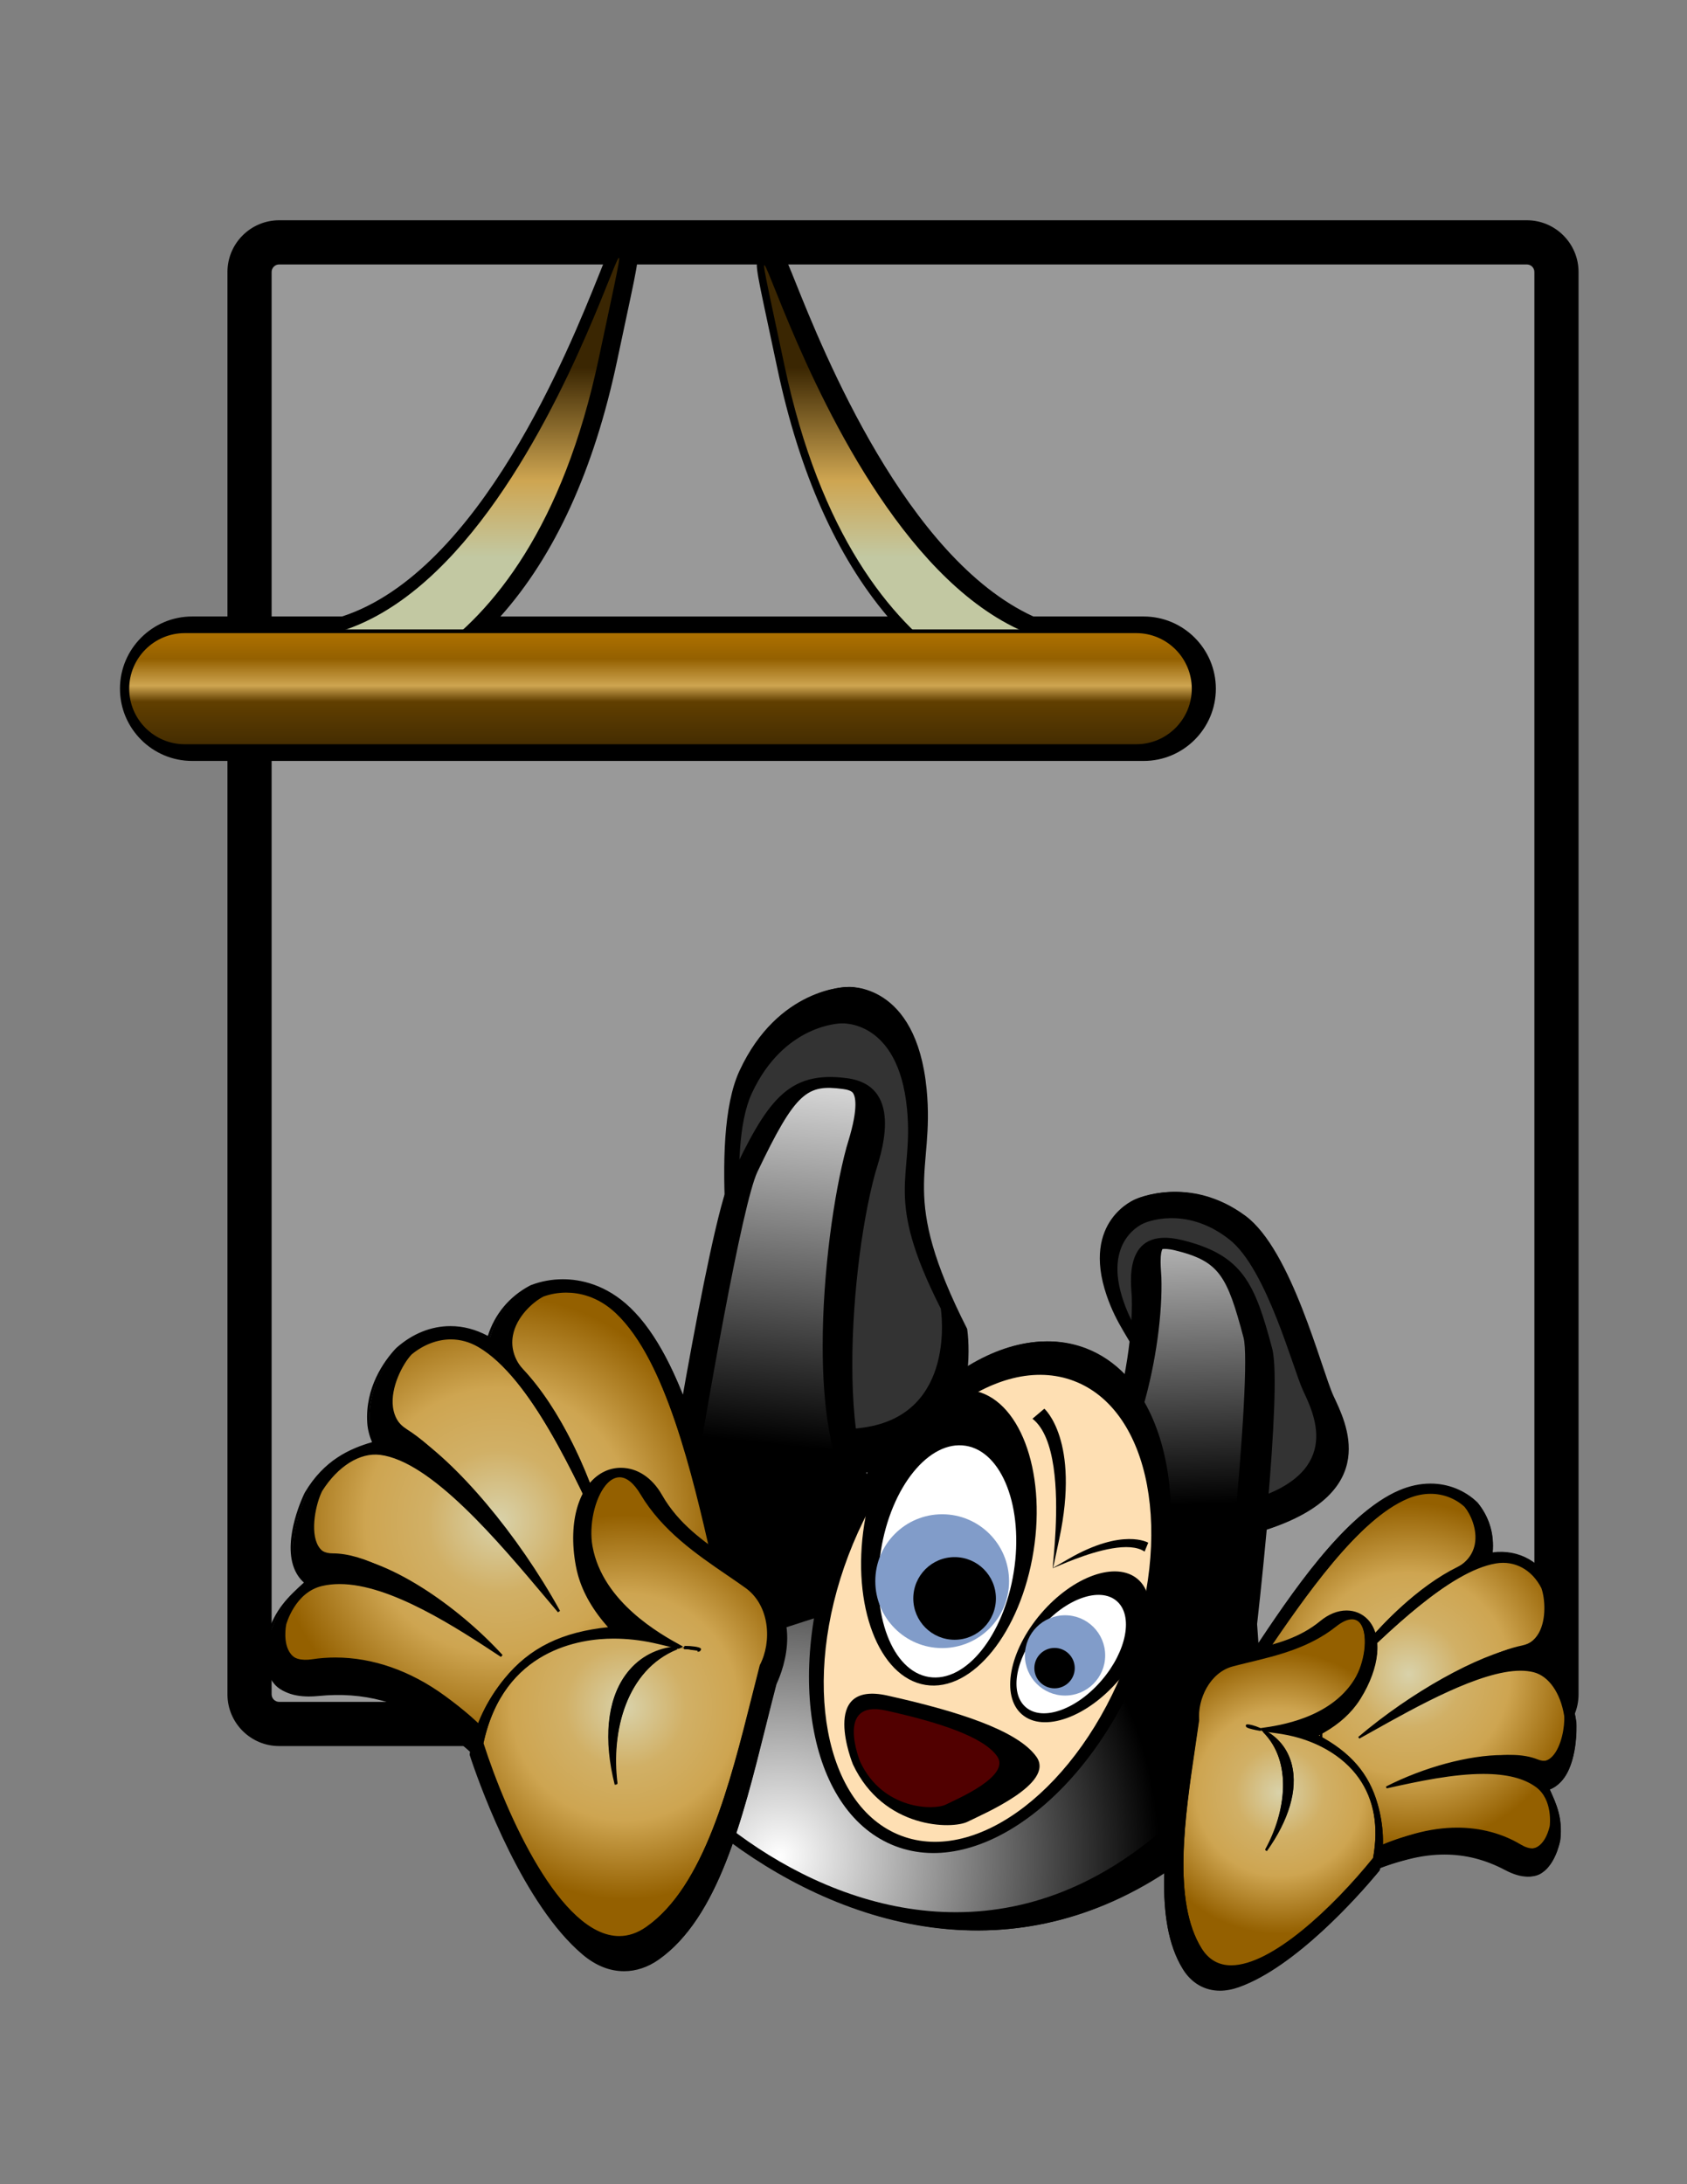 <?xml version="1.0" encoding="UTF-8"?>
<!DOCTYPE svg  PUBLIC '-//W3C//DTD SVG 1.1//EN'  'http://www.w3.org/Graphics/SVG/1.1/DTD/svg11.dtd'>
<svg enable-background="new 0 0 612 792" version="1.1" viewBox="0 0 612 792" xml:space="preserve" xmlns="http://www.w3.org/2000/svg" xmlns:xlink="http://www.w3.org/1999/xlink">

<rect x="0" y="0" width="612" height="792" fill="#808080" stroke="none"/>

<path d="m564.65 614.38c0 5.934-4.812 10.745-10.745 10.745h-452.63c-5.934 0-10.745-4.812-10.745-10.745v-515.75c0-5.934 4.811-10.745 10.745-10.745h452.63c5.934 0 10.744 4.812 10.744 10.745v515.75h2e-3z" fill="#999"/>
<path d="m553.9 633.13h-452.63c-10.342 0-18.756-8.415-18.756-18.757v-515.75c0-10.342 8.414-18.756 18.756-18.756h452.63c10.342 0 18.755 8.414 18.755 18.756v515.75c2e-3 5.008-1.948 9.719-5.492 13.263-3.542 3.542-8.252 5.494-13.262 5.494zm-452.63-537.24c-1.507 0-2.734 1.227-2.734 2.734v515.75c0 1.508 1.227 2.734 2.734 2.734h452.63c1.508 0 2.734-1.227 2.734-2.734l-3e-3 -515.75c0-1.507-1.226-2.734-2.732-2.734h-452.63z"/>

	<defs>
		<path id="h" d="m559.26 598.02v-4.003h3.999v4.003h-3.999m-457.55 0h-4.001v-4.003h4.001-4.001v-247.22h7.99v243.22h449.56v-243.22h8.002v247.22h-3.999v4.002h-457.55"/>
	</defs>
	<clipPath>
		<use overflow="visible" xlink:href="#h"/>
	</clipPath>

<path d="m571.89 624.81-0.012-0.233-0.025-0.233c-1.342-9.852-5.875-15.604-12.103-20.57 1.612-1.559 2.83-3.351 3.562-4.884 3.979-8.35 2.88-16.725 0.792-22.681l-0.088-0.222-0.089-0.219c-4.025-8.501-11.938-14.02-22.443-12.481 0.798-7.72-1.713-13.714-5.197-18.078l-0.144-0.173-0.154-0.168c-6.428-6.147-16.709-8.949-27.865-4.162-6.371 2.731-12.722 7.674-18.866 13.794-12.183 11.964-23.571 28.741-32.652 42.362l-0.561-7.962s1.761-15.405 3.491-34.24l0.063-0.02c41.938-13.718 28.544-39.013 24.176-48.438-4.373-9.429-15.134-52.934-31.976-65.36-20.254-14.95-39.444-6.052-39.444-6.052s-19.737 7.718-10.455 34.918c2.475 7.25 5.521 11.99 8.317 16.696-0.447 3.938-1.073 8.04-1.865 12.186-4.117-4.298-8.934-7.62-14.438-9.715-13.323-5.065-28.411-2.199-42.789 6.677 0.665-7.812-0.266-13.697-0.266-13.697-25.13-49.544-11.715-56.023-14.698-86.869-3.774-39.024-28.605-37.105-28.605-37.105s-24.848 0.141-38.87 30.392c-4.963 10.707-5.928 27.735-5.398 44.859-4.386 14.523-10.383 45.837-15.283 73.517-1.02-2.601-2.088-5.138-3.21-7.591-4.417-9.857-9.656-18.46-15.986-24.543-11.118-10.689-24.856-12.229-35.577-8.135l-0.268 0.122-0.257 0.132c-6.314 3.409-12.245 9.147-15.028 18.409-11.907-6.642-24.116-3.957-33.087 3.966l-0.215 0.207-0.209 0.216c-5.401 5.893-10.789 15.028-10.049 26.488 0.136 2.105 0.734 4.735 1.922 7.278-9.908 2.83-18.161 7.354-24.553 18.078l-0.144 0.257-0.129 0.263c-0.811 1.635-7.563 16.524-3.702 26.556 0.711 1.845 1.902 3.836 3.856 5.459-5.74 5.229-10.763 9.726-13.615 19.264-0.031 0.123-0.047 0.187-0.079 0.308-0.024 0.123-0.037 0.183-0.061 0.306-0.233 1.197-2.127 11.654 3.129 17.099 0.847 0.877 2.028 1.672 3.586 2.276 2.563 1.248 6.327 1.956 11.681 1.424 14.205-1.415 29.241 1.204 44.37 11.807 4.903 3.436 8.484 6.361 11.083 8.724-0.06 0.397-0.107 0.717-0.184 1.212 0.226 0.703 0.341 1.057 0.569 1.76 8.625 25.365 23.229 56.012 40.207 70.354 9.354 7.904 19.341 7.294 27.069 1.84 8.486-5.986 14.997-15.25 20.288-26.325 2.356-4.89 4.467-10.138 6.403-15.614 39.213 28.721 98.819 49.018 157.4 10.499-0.106 3.36-0.096 6.644 0.067 9.817 0.021 0.456 0.053 0.904 0.081 1.354 0.02 0.273 0.032 0.553 0.054 0.825 0.632 8.813 2.521 16.728 6.421 23.062 3.88 6.3 10.828 9.627 19.893 6.415 16.444-5.83 36.102-24.521 49.895-40.988 0.375-0.461 0.564-0.688 0.939-1.149 0.095-0.392 0.154-0.646 0.229-0.96 2.571-1.016 6.008-2.171 10.543-3.326 13.998-3.567 25.527-1.198 35.255 3.946 3.664 1.938 6.567 2.494 8.773 2.298 1.297-3e-3 2.377-0.256 3.245-0.668 5.394-2.553 7.188-10.911 7.383-11.873l0.046-0.245 0.038-0.252c0.834-7.946-1.404-12.75-3.931-18.31 1.885-0.651 3.335-1.796 4.398-2.97 5.778-6.39 5.436-19.455 5.35-20.911m-435.87-57.503c-2.61-1.151-5.186-2.06-7.678-2.677 2.495 0.617 5.071 1.524 7.684 2.677h-6e-3m86.452 52.631 0.062 0.144c-1.39 6.977-1.151 15.468 1.17 25.326 0.058 0.539 0.105 1.069 0.176 1.616-2.688-10.638-2.956-19.714-1.408-27.086m92.774-86.15c-0.221 0.368-0.44 0.735-0.661 1.105-0.113-0.324-0.229-0.646-0.339-0.98 0.329-0.036 0.669-0.086 1-0.125m144.48 137.22c0.195-0.355 0.36-0.707 0.548-1.06 4.746-6.851 7.498-13.254 8.572-18.968l0.043 0.173c-1.109 5.958-4.031 12.67-9.163 19.855m86.717-34.272h-3e-3c0.958-0.05 1.896-0.063 2.813-0.045-0.913-0.018-1.852-3e-3 -2.81 0.045z"/>
<path d="m417.27 532.57s8.668 32.975 41.892 22.104c41.938-13.719 28.543-39.014 24.176-48.438-4.373-9.431-15.134-52.936-31.976-65.36-20.254-14.95-39.445-6.052-39.445-6.052s-19.737 7.717-10.454 34.918c7.338 21.503 19.698 20.934 15.807 62.828z"/>
<path d="m350.43 481.88s7.321 45.802-33.42 51.66c-51.424 7.396-49.875-31.657-49.957-45.852-0.081-14.198-10.456-74.241 1.204-99.391 14.021-30.251 38.867-30.392 38.867-30.392s24.833-1.918 28.605 37.104c2.985 30.847-10.43 37.327 14.701 86.871z"/>
<path d="m421.58 524.29s7.592 27.404 33.355 19.25c32.521-10.293 21.411-31.479 17.761-39.358-3.656-7.881-13.146-44.021-26.646-54.682-16.229-12.822-31.049-5.952-31.049-5.952s-15.275 5.886-7.34 28.542c6.276 17.912 15.944 17.746 13.919 52.2z" fill="#333"/>
<path d="m455.61 588.93s9.763-85.426 5.909-99.926c-6.234-23.453-10.579-33.925-32.644-39.331-22.064-5.404-18.424 16.609-18.295 20.553 0.955 29.472-14.535 87.976-38.021 82.076-23.485-5.898-24.151 42.059-24.151 42.059l49.665 36.263 60.763 4.251-3.226-45.945z"/>
<path d="m341.3 474.52s6.106 38.214-27.883 43.101c-42.903 6.17-41.61-26.41-41.678-38.255-0.069-11.845-8.726-61.938 1.001-82.921 11.7-25.238 32.429-25.356 32.429-25.356s20.718-1.6 23.866 30.958c2.49 25.731-8.704 31.138 12.265 72.473z" fill="#333"/>
<path d="m238.87 558.37s18.092-114.38 26.189-131.33c13.095-27.422 20.369-38.971 42.194-36.083s11.55 29.613 10.187 34.637c-10.187 37.526-14.548 119.79 8.729 122.68 23.278 2.889 8.729 64.946 8.729 64.946l-56.745 24.536-56.744-21.649 17.461-57.731z"/>
<linearGradient id="g" x1="-100.44" x2="55.754" y1="42.86" y2="42.86" gradientTransform="matrix(-.106 .994 .994 .106 251.88 464.55)" gradientUnits="userSpaceOnUse">
	<stop stop-color="#fff" offset="0"/>
	<stop offset="1"/>
</linearGradient>
<path d="m274.76 424.95c-5.409 11.323-18.373 84.756-25.272 128.38l-0.116 0.727s-10.745 35.526-14.775 48.854c11.924 4.551 37.524 14.317 43.308 16.523 6.252-2.704 39.745-17.185 47.588-20.577 1.914-9.723 3.114-20.298 3.114-29.069 0-7.708-0.893-13.977-2.943-16.918-0.424-0.608-0.562-0.625-0.813-0.657-4.459-0.553-10.866-2.84-16.077-10.602-7.559-11.257-10.326-31.729-10.326-53.61 0-26.553 4.078-55.184 8.625-71.942l0.599-2.012c2.027-6.584 2.653-10.823 2.653-13.55 0-2.259-0.428-3.478-0.845-4.125-0.583-0.907-2.297-1.308-3.632-1.485-12.959-1.715-17.061 0.686-31.088 30.06z" fill="url(#g)"/>
<linearGradient id="f" x1="-81.889" x2="52.7" y1="80.52" y2="80.52" gradientTransform="matrix(.031 1 1 -.031 323.76 496.17)" gradientUnits="userSpaceOnUse">
	<stop stop-color="#fff" offset="0"/>
	<stop offset="1"/>
</linearGradient>
<path d="m421.68 452.92c-0.302 0.571-0.643 1.794-0.643 4.594 0 1.053 0.05 2.32 0.165 3.852l0.123 1.959-8e-3 -0.163c0.825 25.492-9.018 71.271-28.975 87.364-8.682 7.002-16.976 6.846-22.404 5.48-1.579-0.396-2.013-0.063-2.433 0.259-4.008 3.073-7.116 15.168-8.059 26.139 7.287 5.319 38.398 28.037 42.457 31.001 4.373 0.305 30.671 2.145 45.343 3.171-0.929-13.2-2.429-34.597-2.429-34.597l0.112-0.984c3.687-32.27 6.786-69.695 6.786-87.132 0-4.24-0.184-7.3-0.588-8.812-5.989-22.524-8.785-27.728-24.814-31.656-2.58-0.634-4.044-0.584-4.633-0.475z" fill="url(#f)"/>
<path d="m302.75 577.26s-55.697 16.64-79.912 30.503c-24.215 13.866 134.4 191.34 255.47 13.866 0 0 1.209-22.186-176.77-42.981"/>
<radialGradient id="e" cx="47.634" cy="18.553" r="137.69" gradientTransform="matrix(1 0 0 -1 235.16 691.6)" gradientUnits="userSpaceOnUse">
	<stop stop-color="#fff" offset="0"/>
	<stop offset="1"/>
</radialGradient>
<path d="m301.1 585.04s-49.159 14.687-70.533 26.924c-21.373 12.239 118.62 168.88 225.49 12.239 0 0 1.07-19.583-156.02-37.939" fill="url(#e)"/>
<path d="m303.18 557.87c-18.961 49.847-9.27 99.788 21.646 111.55 30.913 11.759 71.345-19.119 90.304-68.966 18.961-49.848 9.271-99.787-21.644-111.55-30.917-11.757-71.346 19.118-90.306 68.964z"/>
<path d="m307.78 563.99c-17.318 45.535-8.764 91.042 19.107 101.64 27.869 10.604 64.504-17.717 81.822-63.248 17.319-45.535 8.768-91.042-19.104-101.64s-64.504 17.716-81.825 63.25z" fill="#FEDFB3"/>
<path d="m377.65 585.08c-11.592 13.555-14.666 29.942-6.874 36.605 7.793 6.661 23.506 1.08 35.095-12.478 11.588-13.549 14.667-29.94 6.874-36.602-7.793-6.664-23.503-1.076-35.095 12.475z"/>
<path d="m374.94 562.44c4.677-29.488-5.278-55.581-22.235-58.268-16.953-2.687-34.497 19.034-39.175 48.529-4.671 29.487 5.278 55.57 22.237 58.266 16.959 2.692 34.491-19.037 39.173-48.527z"/>
<path d="m377.53 590.31c-9.102 10.642-11.517 23.51-5.398 28.739 6.118 5.232 18.456 0.848 27.556-9.794 9.098-10.64 11.517-23.51 5.397-28.74-6.119-5.234-18.455-0.846-27.555 9.795z" fill="#fff"/>
<path d="m367.77 569.99c3.672-23.153-4.146-43.644-17.459-45.751-13.311-2.107-27.086 14.945-30.759 38.104-3.669 23.152 4.146 43.635 17.461 45.75 13.314 2.112 27.08-14.95 30.757-38.103z" fill="#fff"/>
<path d="m309.42 639.77s-12.477-30.503 12.479-24.957c24.958 5.546 47.143 12.479 54.074 22.185 6.933 9.706-19.411 20.798-24.957 23.571-5.545 2.773-30.502 2.773-41.596-20.799z"/>
<path d="m400.93 600.26c0-8.039-6.517-14.558-14.557-14.558-8.041 0-14.559 6.519-14.559 14.558 0 8.041 6.518 14.561 14.559 14.561 8.04-2e-3 14.557-6.52 14.557-14.561z" fill="#819CC9"/>
<path d="m366.06 573.34c0-13.399-10.86-24.262-24.262-24.262s-24.263 10.861-24.263 24.262 10.86 24.264 24.263 24.264c13.4 0 24.262-10.864 24.262-24.264z" fill="#819CC9"/>
<path d="m389.89 604.87c0-4.048-3.279-7.327-7.328-7.327-4.048 0-7.326 3.279-7.326 7.327 0 4.046 3.278 7.328 7.326 7.328s7.328-3.282 7.328-7.328z"/>
<path d="m361.29 579.6c0-8.276-6.709-14.985-14.987-14.985-8.275 0-14.984 6.709-14.984 14.985 0 8.274 6.709 14.985 14.984 14.985 8.278 0 14.987-6.711 14.987-14.985z"/>
<path d="m374.55 514.44 4.307-3.646s13.037 11.392 5.396 47.335c-7.644 35.951 7.369-30.41-9.703-43.689z"/>
<path d="m415.23 562.62 1.321-3.226s-9.181-5.497-28.86 5.842c-19.685 11.336 16.48-10.125 27.539-2.616z"/>
<path d="m189.53 647.83c-4.786 0-9.534-3.138-11.353-4.486-0.414-0.322-0.62-0.479-0.979-0.756l-0.179-0.162-0.75-1.042c-0.408-0.644-4.148-6.231-17.321-15.379-11.528-8.008-23.574-11.9-36.828-11.9-2.404 0-4.882 0.134-7.365 0.396-1.292 0.137-2.541 0.206-3.712 0.206-6.292 0-9.489-1.944-11.063-3.575-5.275-5.464-3.632-15.538-3.249-17.503l0.146-0.641c2.83-9.465 7.71-13.984 13.37-19.141-1.577-1.42-2.785-3.201-3.595-5.304-4.161-10.814 3.641-26.762 3.72-26.922l0.282-0.54c6.948-11.655 16.146-15.757 24.319-18.149-0.982-2.246-1.598-4.696-1.745-6.954-0.826-12.789 6.016-22.297 10.168-26.826l0.447-0.445c5.82-5.14 12.583-7.851 19.568-7.851 4.615 0 9.175 1.193 13.562 3.547 2.518-7.902 7.723-14.168 15.082-18.143l0.555-0.268c3.702-1.415 7.585-2.128 11.566-2.128 6.273 0 15.618 1.796 24.515 10.35 19.475 18.723 28.598 60.475 35.258 90.961l0.476 2.179c0.503 2.29 0.807 4.438 0.905 6.383 0.966 19.246-8.525 32.63-12.651 37.491-5.527 7.421-10.312 10.888-15.042 10.888-0.91 0-1.837-0.129-2.755-0.385-3.408-0.951-6.57-3.552-9.409-7.733-4.979 8.601-9.895 12.29-15.591 11.708-2.781 6.754-6.164 10.673-10.328 11.962-0.948 4.554-2.771 7.52-5.568 9.062-1.321 0.73-2.821 1.1-4.456 1.1zm-11.808-5.992 0.033 0.025c0.362 0.277 0.569 0.437 0.954 0.737 1.759 1.304 6.307 4.315 10.821 4.315 1.479 0 2.83-0.332 4.016-0.987 2.602-1.434 4.292-4.283 5.168-8.71l0.055-0.275 0.27-0.076c4.066-1.139 7.381-5.012 10.134-11.839l0.144-0.356 0.518 0.11c0.372 0.044 0.785 0.068 1.188 0.068 4.977 0 9.434-3.796 14.026-11.948l0.371-0.658 0.411 0.635c2.818 4.354 5.947 7.036 9.299 7.972 5.312 1.479 10.475-1.651 16.836-10.191 4.074-4.801 13.403-17.956 12.453-36.876-0.095-1.895-0.393-3.992-0.885-6.233l-0.477-2.18c-6.636-30.371-15.724-71.967-34.999-90.497-8.677-8.342-17.776-10.094-23.881-10.094-3.869 0-7.643 0.692-11.215 2.058l-0.479 0.232c-7.405 3.999-12.387 10.102-14.8 18.135l-0.164 0.544-0.497-0.276c-4.401-2.456-8.98-3.701-13.611-3.701-6.76 0-13.312 2.631-18.95 7.609l-0.4 0.399c-4.045 4.412-10.725 13.689-9.921 26.141 0.15 2.311 0.818 4.837 1.88 7.112l0.227 0.485-0.515 0.147c-8.125 2.322-17.364 6.262-24.286 17.873l-0.254 0.488c-0.079 0.158-7.641 15.912-3.687 26.189 0.819 2.127 2.072 3.9 3.722 5.271l0.404 0.336-0.585 0.532c-5.638 5.136-10.506 9.57-13.29 18.878l-0.125 0.549c-0.23 1.178-2.06 11.469 3.004 16.715 1.452 1.504 4.435 3.297 10.406 3.297 1.139 0 2.355-0.068 3.615-0.201 2.515-0.267 5.025-0.402 7.461-0.402 13.447 0 25.664 3.946 37.35 12.064 13.32 9.25 17.154 14.981 17.548 15.604l0.707 0.98zm9.41-5.376c-3.73 1e-3 -7.571-3.229-7.733-3.366l-0.11-0.139c-0.032-0.062-3.39-6.331-18.536-17.369-12.25-8.929-25.759-13.648-39.065-13.648-2.778 0-5.561 0.209-8.271 0.621-4.307 0.651-7.511-0.258-9.48-2.686-3.366-4.152-1.925-11.198-1.862-11.496 0.034-0.134 3.081-11.689 13.605-14.76 2.616-0.764 5.496-1.151 8.559-1.151 11.003 0 23.239 4.997 32.317 9.362-12.245-10.947-25.748-17.651-35.771-17.651h-2e-3c-3.185 0-5.486-1.204-6.938-3.579-3.587-5.867-0.814-16.845 1.392-21.149 5.499-8.729 13.072-13.715 20.799-13.715 0.363 0 0.728 0.011 1.094 0.032 12.634 0.751 26.845 12.559 38.478 23.883-10.457-15.252-19.331-24.769-28.463-30.588-3.627-2.312-5.734-5.608-6.262-9.796-0.946-7.511 3.502-16.095 6.964-19.791 4.492-3.744 9.79-5.785 14.96-5.785 3.632 0 7.146 0.971 10.445 2.884 18.05 10.471 33.979 43.519 45.081 67.698-6.313-23.068-17.033-44.141-29.156-57.087-3.951-4.219-5.52-8.858-4.662-13.79 1.299-7.474 7.8-13.345 11.593-15.29 2.798-1.008 5.681-1.507 8.621-1.507 4.764 0 11.862 1.33 18.622 7.667 18.91 17.733 28.866 61.059 35.454 89.728l0.193 0.84c4.06 17.653-5.326 30.931-9.549 35.819-2.758 4.149-7.519 8.632-12.506 8.632-3.189 0-7.661-1.916-10.857-11.044l-0.027-0.078 1e-3 -0.083c0-0.019 0.028-1.528-0.312-4.979-1.809 6.113-4.399 9.814-4.521 9.987-3.968 7.001-7.802 10.424-11.697 10.425-1.237 0-2.468-0.34-3.746-1.036-0.104 0.264-0.167 0.404-0.167 0.404-2.984 9.01-6.675 13.41-11.267 13.41-0.199 0-0.402-9e-3 -0.607-0.024-0.541 8.41-3.878 10.195-6.611 10.195zm-7.077-4.01c0.507 0.413 3.93 3.097 7.077 3.097 3.474-1e-3 5.399-3.302 5.721-9.812l0.025-0.499 0.495 0.069c0.331 0.046 0.658 0.069 0.973 0.069 4.148 0 7.555-4.195 10.416-12.825 0.02-0.05 0.153-0.353 0.352-0.896l0.191-0.522 0.476 0.289c1.303 0.792 2.528 1.177 3.746 1.177 3.537-1e-3 7.111-3.271 10.927-10.001 0.057-0.085 3.318-4.751 5.034-12.093l0.898 0.049c0.569 4.758 0.59 7.004 0.587 7.46 2.388 6.775 5.834 10.356 9.968 10.356 4.626 0 9.119-4.271 11.78-8.27 4.167-4.829 13.351-17.816 9.385-35.062l-0.193-0.84c-6.563-28.562-16.481-71.723-35.188-89.267-6.542-6.132-13.397-7.419-17.997-7.419-2.834 0-5.613 0.48-8.258 1.43-3.851 1.979-9.88 7.844-11.056 14.609-0.806 4.635 0.685 9.011 4.429 13.009 13.096 13.985 24.56 37.346 30.667 62.49l-0.86 0.298c-11.094-24.276-27.859-60.964-46.858-71.983-3.158-1.832-6.518-2.761-9.986-2.761-4.957 0-10.047 1.966-14.334 5.535-3.202 3.425-7.583 11.875-6.683 19.013 0.492 3.905 2.459 6.979 5.847 9.139 9.982 6.362 19.634 17.051 31.297 34.66l-0.705 0.575c-12.049-12.076-27.616-26.041-41.152-26.847-7.811-0.459-15.49 4.407-21.045 13.223-2.24 4.374-4.649 14.915-1.405 20.221 1.274 2.085 3.313 3.142 6.061 3.142h1e-3c10.979 0 25.81 7.674 38.802 20.026l-0.519 0.74c-9.164-4.572-22.734-10.649-34.731-10.649-2.977 0-5.77 0.375-8.303 1.114-10.029 2.927-12.943 13.979-12.971 14.09-0.01 0.051-1.408 6.904 1.684 10.715 1.754 2.162 4.679 2.961 8.63 2.355 2.756-0.419 5.585-0.631 8.409-0.631 13.501 0 27.196 4.78 39.604 13.824 14.579 10.628 18.304 16.778 18.762 17.603z"/>
<radialGradient id="d" cx="21.504" cy="49.828" r="81.625" gradientTransform="matrix(1 0 0 -1 159.35 601.36)" gradientUnits="userSpaceOnUse">
	<stop stop-color="#D9D2AA" offset="0"/>
	<stop stop-color="#D1B066" offset=".315"/>
	<stop stop-color="#CEA551" offset=".59"/>
	<stop stop-color="#946000" offset="1"/>
</radialGradient>
<path d="m223.04 474.6c-8.336-7.814-18.588-9.003-26.721-6.087-6.146 3.152-18.305 16.084-6.806 28.361 13.765 14.7 24.796 38.574 30.556 62.285-11.604-25.394-28.151-61.229-47.044-72.188-8.651-5.018-17.985-2.891-24.842 2.818-4.782 5.105-12.54 21.398-0.79 28.889 11.249 7.17 21.295 19.632 31.162 34.526-12.521-12.55-28.001-26.18-41.449-26.979-8.496-0.506-16.184 5.063-21.459 13.435-3.278 6.397-6.503 24.097 5.076 24.063 11.532-0.032 26.343 8.386 38.455 19.9-14.095-7.031-30.422-13.345-43.366-9.564-10.396 3.033-13.286 14.416-13.286 14.416s-3.336 15.786 10.826 13.635c15.172-2.306 32.007 1.69 47.675 13.11 15.458 11.268 18.673 17.529 18.673 17.529s12.731 10.822 13.614-6.988c3.911 0.546 8.133-1.747 11.886-13.064 0 0 0.139-0.312 0.347-0.883 4.016 2.439 8.984 2.161 15.307-8.989 0 0 3.323-4.688 5.081-12.215 0.632 5.295 0.583 7.48 0.583 7.48 6.049 17.276 17.172 10.398 22.586 2.266 6.497-7.521 12.922-20.321 9.451-35.418-6.567-28.57-16.521-72.527-35.515-90.338z" fill="url(#d)"/>
<path d="m187.13 636.46c-3.73 0-7.57-3.229-7.732-3.365l-0.11-0.139c-0.032-0.062-3.391-6.331-18.536-17.37-12.25-8.929-25.759-13.648-39.065-13.648-2.778 0-5.561 0.209-8.271 0.621-4.308 0.652-7.51-0.259-9.478-2.686-3.367-4.151-1.928-11.198-1.865-11.496 0.034-0.134 3.081-11.689 13.605-14.76 2.616-0.765 5.496-1.151 8.56-1.151 11.001 0 23.237 4.996 32.316 9.361-12.246-10.946-25.749-17.65-35.771-17.65-3.184 0-5.485-1.204-6.937-3.579-3.588-5.87-0.817-16.847 1.388-21.149 5.498-8.729 13.071-13.716 20.797-13.716 0.363 0 0.729 0.012 1.096 0.033 12.635 0.751 26.844 12.558 38.476 23.881-10.458-15.251-19.332-24.768-28.461-30.586-3.628-2.313-5.735-5.609-6.262-9.797-0.946-7.512 3.503-16.095 6.964-19.79 4.492-3.744 9.79-5.785 14.959-5.785 3.632 0 7.146 0.971 10.445 2.884 18.051 10.471 33.979 43.518 45.081 67.697-6.314-23.069-17.034-44.141-29.156-57.086-3.951-4.218-5.519-8.857-4.662-13.79 1.299-7.474 7.8-13.345 11.593-15.29 2.798-1.008 5.681-1.507 8.621-1.507 4.764 0 11.862 1.33 18.622 7.667 18.909 17.731 28.865 61.056 35.454 89.724l0.194 0.845c4.059 17.653-5.327 30.931-9.55 35.819-2.757 4.148-7.518 8.63-12.504 8.63h-1e-3c-3.189 0-7.662-1.916-10.857-11.043l-0.027-0.078 1e-3 -0.083c0-0.019 0.027-1.528-0.313-4.978-1.809 6.113-4.398 9.813-4.521 9.986-3.968 7.001-7.803 10.424-11.698 10.424-1.237 0-2.467-0.339-3.745-1.035-0.104 0.265-0.167 0.404-0.167 0.404-2.985 9.01-6.676 13.41-11.267 13.41-0.199 0-0.402-9e-3 -0.607-0.024-0.539 8.41-3.876 10.195-6.609 10.195zm-7.076-4.01c0.507 0.412 3.93 3.096 7.076 3.096 3.474 0 5.399-3.301 5.722-9.811l0.025-0.499 0.495 0.069c0.331 0.046 0.658 0.069 0.973 0.069 4.147 0 7.554-4.195 10.416-12.825 0.02-0.051 0.153-0.352 0.352-0.896l0.19-0.523 0.476 0.289c1.303 0.791 2.528 1.176 3.745 1.176 3.537 0 7.111-3.271 10.927-10 0.057-0.085 3.318-4.751 5.034-12.093l0.898 0.05c0.568 4.758 0.59 7.003 0.587 7.459 2.388 6.774 5.834 10.355 9.968 10.355h1e-3c4.626 0 9.117-4.271 11.778-8.268 4.167-4.829 13.351-17.817 9.386-35.062l-0.194-0.845c-6.563-28.561-16.482-71.721-35.188-89.263-6.542-6.132-13.397-7.419-17.997-7.419-2.834 0-5.613 0.48-8.258 1.429-3.851 1.979-9.879 7.845-11.055 14.611-0.806 4.634 0.684 9.011 4.428 13.008 13.094 13.984 24.559 37.345 30.667 62.49l-0.859 0.297c-11.093-24.275-27.858-60.962-46.858-71.982-3.158-1.832-6.518-2.761-9.986-2.761-4.957 0-10.047 1.966-14.333 5.535-3.203 3.424-7.583 11.873-6.684 19.012 0.492 3.905 2.459 6.98 5.847 9.14 9.979 6.361 19.632 17.051 31.297 34.66l-0.705 0.575c-12.048-12.076-27.614-26.041-41.152-26.847-7.812-0.459-15.49 4.407-21.045 13.222-2.239 4.374-4.646 14.913-1.402 20.222 1.274 2.085 3.312 3.142 6.058 3.142 10.979 0 25.81 7.674 38.803 20.026l-0.519 0.74c-9.164-4.572-22.735-10.649-34.73-10.649-2.977 0-5.771 0.375-8.304 1.114-10.016 2.923-12.943 13.979-12.971 14.09-0.01 0.051-1.407 6.905 1.686 10.716 1.754 2.161 4.673 2.957 8.628 2.354 2.756-0.419 5.585-0.631 8.409-0.631 13.501 0 27.196 4.78 39.604 13.824 14.581 10.63 18.306 16.78 18.764 17.604z"/>
<path d="m264.33 568.4c-6.497-29.872-15.612-73.669-35.369-92.684-11.07-10.655-24.785-12.202-35.455-8.114l-0.269 0.113-0.257 0.13c-6.3 3.398-12.215 9.104-14.996 18.334-11.871-6.653-24.027-4.003-32.989 3.858l-0.218 0.204-0.208 0.22c-5.391 5.858-10.772 14.938-10.032 26.373 0.134 2.1 0.729 4.718 1.912 7.257-9.884 2.778-18.137 7.243-24.53 17.904l-0.145 0.255-0.13 0.261c-0.81 1.624-7.56 16.428-3.702 26.443 0.711 1.843 1.902 3.832 3.854 5.461-5.735 5.179-10.759 9.625-13.613 19.113-0.033 0.123-0.05 0.186-0.081 0.306-0.025 0.123-0.035 0.186-0.059 0.308-0.236 1.19-2.125 11.601 3.136 17.061 2.218 2.304 6.693 4.083 14.396 3.313 14.206-1.415 29.241 1.204 44.37 11.807 13.927 9.76 17.328 15.494 17.363 15.546 0.299 0.417 0.451 0.628 0.748 1.046 0.415 0.319 0.622 0.479 1.033 0.802 0.933 0.696 9.074 6.842 15.282 3.421 2.728-1.504 4.487-4.491 5.38-9 4.259-1.185 7.614-5.146 10.4-12.067l0.14 0.027c5.779 0.713 10.706-3.27 15.651-12.067 2.216 3.438 5.396 7.005 9.53 8.158 5.676 1.586 11.031-1.949 17.256-10.343 7.098-8.385 13.253-21.724 12.486-37.145-0.096-1.989-0.414-4.144-0.884-6.301m-14.821 32.881c-5.396 8.119-16.483 14.984-22.501-2.262 0 0 0.047-2.186-0.582-7.476-1.754 7.519-5.062 12.194-5.062 12.194-6.296 11.133-11.249 11.398-15.25 8.951-0.21 0.567-0.345 0.884-0.345 0.884-3.741 11.295-7.947 13.569-11.846 13.014-0.884 17.784-13.562 6.939-13.562 6.939s-3.203-6.27-18.607-17.581c-15.601-11.458-32.393-15.543-47.54-13.338-14.156 2.061-10.827-13.66-10.827-13.66s3.072-11.868 13.282-14.288c18.757-4.443 45.104 12.444 65.313 25.771-17.589-19.271-43.137-35.769-60.408-36.042-11.466-0.181-8.36-17.614-5.068-24.009 5.27-8.326 13.26-14.312 21.438-13.289 20.123 2.52 46.593 35.704 64.818 57.237-14.174-25.742-36.4-53.404-54.561-64.726-11.889-7.411-3.977-23.708 0.802-28.8 6.836-5.673 16.153-7.771 24.771-2.736 18.842 11.002 35.271 46.747 46.819 72.081-5.728-23.641-16.51-46.709-30.395-62.173-11.441-12.74 0.281-24.943 6.809-28.272 8.105-2.894 18.325-1.726 26.632 6.076 18.899 17.752 28.789 61.673 35.285 90.115 3.443 15.071-2.94 27.863-9.415 35.39z"/>
<path d="m190.19 648.62c-4.776 0-9.527-3.163-11.348-4.523-0.442-0.346-0.648-0.505-1.062-0.823l-0.094-0.098-0.747-1.044c-0.396-0.638-4.053-6.188-17.254-15.438-13.561-9.503-27.919-13.335-44.062-11.726-1.224 0.122-2.409 0.184-3.525 0.184-6.402 0-9.649-1.977-11.246-3.635-5.414-5.619-3.492-16.271-3.255-17.467l0.136-0.603c2.841-9.452 7.719-13.921 13.376-19.028-1.575-1.424-2.782-3.206-3.591-5.304-4.159-10.796 3.64-26.652 3.719-26.812l0.287-0.537c6.939-11.573 16.128-15.622 24.293-17.974-0.978-2.244-1.591-4.686-1.734-6.933-0.784-12.108 5.088-21.209 10.151-26.712l0.451-0.448c5.793-5.082 12.514-7.764 19.445-7.764 4.622 0 9.189 1.201 13.585 3.569 2.541-7.972 7.602-14.048 15.05-18.066l0.565-0.262c3.671-1.407 7.538-2.117 11.506-2.117 6.258 0 15.579 1.791 24.443 10.323 19.369 18.642 28.411 60.276 35.013 90.678l0.486 2.238c0.5 2.294 0.8 4.439 0.894 6.376 0.958 19.253-8.488 32.611-12.594 37.461-5.495 7.411-10.26 10.874-14.976 10.874-0.909 0-1.834-0.13-2.751-0.386-3.399-0.948-6.552-3.547-9.378-7.726-4.96 8.585-9.854 12.271-15.532 11.671-2.77 6.74-6.142 10.646-10.295 11.925-0.947 4.544-2.765 7.502-5.552 9.039-1.308 0.723-2.79 1.088-4.404 1.088zm-11.799-6.03c0.381 0.294 0.588 0.454 0.982 0.764 1.763 1.316 6.314 4.353 10.816 4.353 1.459 0 2.792-0.327 3.963-0.973 2.592-1.429 4.277-4.271 5.152-8.688l0.055-0.276 0.271-0.075c4.054-1.127 7.357-4.986 10.099-11.798l0.141-0.35 0.511 0.1c0.386 0.046 0.805 0.072 1.213 0.072 4.95 0 9.383-3.786 13.952-11.915l0.372-0.661 0.411 0.637c2.806 4.354 5.925 7.033 9.269 7.966 5.302 1.484 10.44-1.646 16.766-10.175 8.422-9.95 13.05-23.717 12.396-36.85-0.091-1.886-0.385-3.98-0.874-6.226l-0.487-2.239c-6.577-30.286-15.584-71.764-34.753-90.213-8.645-8.321-17.719-10.067-23.81-10.067-3.856 0-7.613 0.689-11.165 2.051l-0.483 0.225c-7.384 3.983-12.355 10.061-14.765 18.058l-0.164 0.545-0.497-0.278c-4.408-2.471-8.995-3.724-13.632-3.724-6.707 0-13.218 2.603-18.832 7.527l-0.396 0.395c-4.938 5.366-10.671 14.243-9.908 26.029 0.146 2.301 0.811 4.819 1.87 7.093l0.227 0.487-0.518 0.146c-8.117 2.281-17.347 6.168-24.262 17.699l-0.258 0.484c-0.078 0.155-7.636 15.816-3.685 26.075 0.819 2.123 2.071 3.897 3.721 5.274l0.404 0.337-0.61 0.551c-5.624 5.078-10.481 9.463-13.262 18.708l-0.129 0.569c-0.228 1.149-2.076 11.371 3.017 16.655 1.474 1.531 4.507 3.355 10.587 3.355 1.085 0 2.241-0.061 3.434-0.18 16.369-1.625 30.934 2.256 44.677 11.888 13.35 9.355 17.1 15.051 17.483 15.67l0.701 0.975zm9.395-5.336c-3.722 0-7.559-3.246-7.72-3.384l-0.11-0.139c-0.032-0.062-3.378-6.339-18.471-17.422-12.313-9.043-25.899-13.823-39.289-13.823-2.657 0-5.32 0.191-7.915 0.569-4.299 0.627-7.502-0.299-9.471-2.729-3.371-4.159-1.931-11.182-1.869-11.479 0.036-0.142 3.266-12.183 13.624-14.638 2.066-0.49 4.299-0.738 6.637-0.738 17.517 0 39.851 13.975 55.796 24.44-18.426-19.092-42.113-32.83-57.43-33.072-3.096-0.049-5.401-1.299-6.849-3.716-3.258-5.438-1.251-15.845 1.382-20.959 5.896-9.319 14.246-14.493 21.901-13.533 18.812 2.355 43.159 31.305 60.937 52.442 0.342 0.407 0.682 0.811 1.019 1.212-15.022-25.922-35.967-50.309-51.997-60.302-3.649-2.274-5.774-5.53-6.315-9.675-0.976-7.472 3.521-16.091 7.026-19.825 4.461-3.707 9.725-5.728 14.863-5.728 3.644 0 7.167 0.979 10.472 2.909 17.952 10.482 33.803 43.446 44.853 67.574-6.184-22.622-16.613-43.171-29-56.966-4.023-4.479-5.595-9.265-4.674-14.223 1.331-7.164 7.676-12.754 11.615-14.763 2.791-1 5.664-1.496 8.592-1.496 4.753 0 11.832 1.327 18.561 7.646 18.824 17.682 28.7 60.93 35.235 89.548l0.182 0.799c4.03 17.634-5.311 30.902-9.514 35.788-2.749 4.143-7.494 8.616-12.464 8.616-3.179 0-7.635-1.912-10.815-11.025l-0.027-0.077 1e-3 -0.083c0-0.018 0.026-1.525-0.312-4.969-1.803 6.101-4.379 9.789-4.501 9.961-3.946 6.982-7.761 10.396-11.64 10.396-1.238 0-2.468-0.342-3.747-1.043-0.102 0.259-0.161 0.397-0.161 0.397-2.974 8.984-6.646 13.368-11.214 13.369-0.204 0-0.413-9e-3 -0.624-0.026-0.536 8.387-3.851 10.166-6.567 10.167zm-7.063-4.026c0.506 0.414 3.925 3.112 7.063 3.112 3.448-1e-3 5.36-3.291 5.682-9.779l0.025-0.501 0.496 0.071c0.336 0.048 0.669 0.072 0.988 0.072 4.124-1e-3 7.512-4.18 10.36-12.777 0.016-0.041 0.146-0.35 0.35-0.898l0.193-0.521 0.474 0.29c1.303 0.797 2.527 1.184 3.744 1.184 3.521 0 7.076-3.262 10.87-9.97 0.057-0.085 3.304-4.739 5.015-12.073l0.898 0.05c0.566 4.755 0.588 7 0.586 7.454 2.376 6.764 5.807 10.337 9.925 10.337 4.609 0 9.085-4.263 11.737-8.253 4.147-4.826 13.287-17.806 9.351-35.034l-0.183-0.799c-6.51-28.51-16.349-71.594-34.97-89.085-6.511-6.114-13.347-7.398-17.935-7.398-2.823 0-5.593 0.478-8.23 1.42-3.725 1.903-9.807 7.253-11.078 14.092-0.867 4.664 0.632 9.188 4.455 13.444 13.393 14.915 24.509 37.648 30.5 62.371l-0.86 0.297c-11.043-24.227-27.732-60.839-46.633-71.876-3.163-1.848-6.531-2.784-10.011-2.784-4.925 0-9.981 1.945-14.238 5.478-3.243 3.461-7.671 11.945-6.745 19.042 0.504 3.861 2.487 6.896 5.893 9.019 17.023 10.612 39.525 37.297 54.719 64.893l-0.749 0.516c-1.349-1.593-2.743-3.25-4.176-4.954-17.68-21.022-41.894-49.813-60.35-52.125-7.31-0.917-15.312 4.103-20.995 13.08-2.208 4.294-4.585 14.703-1.39 20.035 1.275 2.128 3.32 3.229 6.08 3.272 18.456 0.292 44.525 18.428 60.738 36.191l-0.589 0.689c-15.955-10.521-40.066-26.421-58.53-26.421-2.267 0-4.429 0.24-6.426 0.713-9.816 2.327-12.915 13.843-12.945 13.958-0.01 0.049-1.406 6.879 1.691 10.696 1.755 2.165 4.676 2.971 8.627 2.397 2.638-0.384 5.346-0.579 8.047-0.579 13.585 0 27.358 4.842 39.83 14.001 14.531 10.668 18.241 16.828 18.696 17.653z"/>
<path d="m248.54 582.8v-0.459c-0.782-0.237-2.776-0.587-5.582-0.587v-1.041c3.102 0 6.071 0.447 6.62 0.997l0.152 0.153 0.032 0.276c-2e-3 0.661-0.826 0.661-1.222 0.661z"/>
<path d="m214.32 637.78c-4.706-18.619-3.193-34.613 4.259-45.035 5.048-7.06 12.43-11.177 21.348-11.908l0.238 1.002c-21.054 8.531-27.639 34.146-24.824 55.746l-1.021 0.195zm22.324-55.448c-7.098 1.36-13.003 5.126-17.216 11.019-6.173 8.634-8.155 21.244-5.779 36.065-0.29-10.614 1.642-20.392 5.698-28.638 4.033-8.201 10.098-14.64 17.297-18.446z"/>
<path d="m226.41 714.77c-1e-3 0-1e-3 0 0 0-5.259 0-10.334-2.035-15.083-6.049-21.29-17.983-36.263-58.551-40.345-70.556l-0.604-1.867 0.281-1.835c1.787-9.159 5.876-17.707 12.156-25.422 9.134-11.227 20.876-17.026 37.991-18.737-5.645-6.318-9.29-12.598-11.133-19.173-0.305-1.08-0.574-2.25-0.798-3.476-2.956-16.12 1.226-29.734 10.408-33.878 1.797-0.812 3.719-1.224 5.712-1.224 5.893 0 11.314 3.578 14.875 9.815 6.027 10.551 15.315 16.952 23.511 22.599l0.241 0.167c3.744 2.583 7.738 5.561 11.552 8.611 6.844 5.478 10.164 12.199 10.147 20.548-0.016 7.227-2.419 13.521-3.851 16.629-1.268 4.882-2.505 9.873-3.815 15.156-8.449 34.083-17.186 69.326-38.698 84.506-3.88 2.738-8.219 4.186-12.547 4.186zm-55.097-78.548 0.536 1.656c4.061 11.941 18.957 52.312 40.067 70.146 4.58 3.869 9.456 5.832 14.493 5.832h1e-3c4.139 0 8.295-1.389 12.019-4.017 21.234-14.983 29.929-50.059 38.338-83.979 1.253-5.054 2.549-10.28 3.845-15.243 1.428-3.117 3.779-9.271 3.794-16.324 0.016-8.053-3.191-14.54-9.804-19.833-3.796-3.037-7.773-6.001-11.499-8.572l-0.241-0.166c-8.276-5.703-17.655-12.166-23.786-22.898-3.393-5.944-8.525-9.354-14.081-9.354-1.862 0-3.658 0.385-5.336 1.143-8.792 3.968-12.764 17.181-9.884 32.881 0.219 1.197 0.481 2.339 0.779 3.393 1.87 6.669 5.645 13.041 11.54 19.48l0.623 0.681-0.919 0.083c-17.343 1.57-29.146 7.272-38.272 18.489-6.185 7.599-10.21 16.011-11.965 25.005l-0.248 1.597zm53.23 66.999c-21.7 0-41.749-44.407-50.174-70.646l-0.037-0.115 0.025-0.119c7.479-35.274 36.194-39.082 48.193-39.082 4.857 0 9.81 0.538 14.721 1.602 1.958 0.424 3.751 0.863 5.334 1.251 0.528 0.129 1.035 0.253 1.521 0.37-8.525-4.8-26.82-16.295-30.293-35.269-1.437-7.849 0.805-18.037 5.105-23.195 1.777-2.132 3.794-3.259 5.833-3.259 2.94 0 5.758 2.228 8.376 6.623 7.795 13.081 20.248 21.584 31.234 29.087 2.31 1.577 4.492 3.067 6.568 4.557 9.288 6.666 10.102 20.302 5.534 29.141-0.894 3.472-1.785 7.021-2.688 10.615-8.239 32.818-17.577 70.015-39 84.976-3.291 2.297-6.74 3.463-10.252 3.463zm-49.267-70.81c8.371 26.018 28.125 69.896 49.267 69.896 3.32 0 6.594-1.11 9.729-3.301 21.143-14.765 30.437-51.785 38.636-84.448 0.907-3.613 1.803-7.181 2.702-10.671l0.037-0.097c4.419-8.499 3.675-21.63-5.232-28.023-2.066-1.482-4.245-2.97-6.55-4.544-11.065-7.556-23.606-16.12-31.504-29.374-2.407-4.041-5.032-6.177-7.591-6.177-1.759 0-3.533 1.013-5.131 2.93-4.146 4.974-6.301 14.833-4.907 22.446 2.504 13.681 12.958 25.394 31.959 35.809l0.868 0.476-1.079 0.418c-0.066 0.029-0.131 0.059-0.2 0.084l-0.126 0.049-0.132-0.028c-1.068-0.229-2.283-0.526-3.634-0.856-1.577-0.387-3.364-0.824-5.31-1.246-4.847-1.049-9.735-1.58-14.527-1.58-11.763-2e-3 -39.894 3.728-47.275 38.237z"/>
<radialGradient id="c" cx="33.412" cy="32.441" r="69.705" gradientTransform="matrix(1 0 0 -1 193.35 651.43)" gradientUnits="userSpaceOnUse">
	<stop stop-color="#D9D2AA" offset="0"/>
	<stop stop-color="#D1B066" offset=".315"/>
	<stop stop-color="#CEA551" offset=".59"/>
	<stop stop-color="#946000" offset="1"/>
</radialGradient>
<path d="m270.68 575.39c-11.962-8.58-28.439-17.856-37.928-33.781-10.315-17.313-21.25 4.341-18.472 19.516 3.431 18.741 21.271 30.143 32.189 36.127-0.123 0.048-0.233 0.104-0.354 0.15-2.322-0.495-5.338-1.319-8.943-2.102-24.041-5.203-54.742 1.153-62.37 37.129 10.721 33.384 35.477 83.888 59.73 66.946 23.61-16.487 32.4-59.98 41.519-95.38 4.268-8.206 4.032-21.857-5.371-28.605m-47.236 71.662c-7.644-30.242 4.199-47.927 22.06-49.391-14.394 5.832-25.41 23.683-22.06 49.391m23.49-49.482c7.335-0.28 10.414 2.148 0 0z" fill="url(#c)"/>
<path d="m224.54 703.22c-1e-3 0-1e-3 0 0 0-21.7-2e-3 -41.75-44.408-50.176-70.646l-0.037-0.115 0.025-0.119c5.267-24.838 22.832-39.082 48.193-39.082 4.857 0 9.81 0.538 14.721 1.602 1.949 0.423 3.735 0.86 5.312 1.246 0.537 0.131 1.052 0.257 1.545 0.376-8.524-4.799-26.821-16.295-30.294-35.27-1.437-7.851 0.805-18.04 5.104-23.197 1.777-2.132 3.794-3.259 5.833-3.259 2.94 0 5.759 2.229 8.377 6.624 7.797 13.086 20.254 21.591 31.245 29.096 2.307 1.574 4.485 3.062 6.557 4.549 9.29 6.667 10.103 20.303 5.535 29.141-0.894 3.472-1.785 7.021-2.687 10.613-8.239 32.819-17.577 70.017-39 84.978-3.294 2.297-6.743 3.463-10.253 3.463zm-49.269-70.81c8.372 26.017 28.125 69.894 49.268 69.896h1e-3c3.32 0 6.592-1.11 9.728-3.301 21.144-14.765 30.437-51.786 38.637-84.449 0.907-3.613 1.803-7.181 2.702-10.67l0.037-0.097c4.42-8.499 3.676-21.63-5.232-28.023-2.063-1.479-4.238-2.965-6.54-4.536-11.068-7.558-23.614-16.124-31.514-29.382-2.408-4.042-5.033-6.179-7.592-6.179-1.759 0-3.534 1.014-5.131 2.93-4.146 4.974-6.3 14.834-4.906 22.448 2.504 13.681 12.958 25.394 31.959 35.809l0.86 0.471-1.066 0.421c-0.067 0.03-0.135 0.06-0.205 0.086l-0.126 0.048-0.132-0.027c-0.139-0.03-0.279-0.061-0.422-0.092l0.078 0.328c-18.471 7.483-24.248 29.956-21.778 48.908l-0.896 0.171c-4.129-16.335-2.802-30.366 3.736-39.511 4.137-5.786 10.061-9.319 17.202-10.282-0.503-0.121-1.028-0.25-1.577-0.384-1.571-0.385-3.351-0.82-5.288-1.241-4.847-1.049-9.735-1.58-14.527-1.58-11.764-1e-3 -39.895 3.729-47.276 38.238zm67.311-33.887c-6.227 1.193-11.408 4.497-15.104 9.667-5.416 7.575-7.154 18.64-5.07 31.642-0.254-9.312 1.44-17.89 4.999-25.125 3.539-7.196 8.86-12.847 15.175-16.184zm10.439 0.405v-0.403c-0.685-0.208-2.436-0.515-4.9-0.515v-0.914c0.06 0 5.969 0.014 5.972 1.25v0.189l-0.15 0.169c-0.161 0.163-0.411 0.224-0.922 0.224z"/>
<path d="m223.58 646.77c-3.329-25.734 7.716-43.582 22.129-49.401-17.877 1.454-29.744 19.124-22.129 49.401m52.702-43.048c-9.193 35.359-18.007 78.896-41.635 95.381-24.27 16.934-49.022-33.558-59.713-66.985 7.649-35.996 38.378-42.329 62.438-37.115 3.607 0.782 6.625 1.611 8.95 2.109 0.121-0.048 0.231-0.104 0.354-0.15-10.915-5.993-28.76-17.399-32.173-36.153-2.766-15.19 8.23-36.824 18.521-19.501 9.453 15.917 25.977 25.242 37.924 33.816 9.42 6.76 9.613 20.414 5.334 28.598m-1.118-29.887c-4.063-3.253-8.018-6.177-11.528-8.598-8.105-5.592-17.763-12.199-23.884-22.944-5.258-9.238-13.777-11.242-20.021-8.427-9.111 4.104-13.052 17.726-10.199 33.378 0.214 1.166 0.473 2.319 0.786 3.438 2.189 7.843 6.725 14.312 11.63 19.679-14.689 1.319-28.105 5.688-38.631 18.633-5.255 6.462-10.037 14.84-12.082 25.222-0.106 0.691-0.16 1.041-0.263 1.729 0.227 0.704 0.342 1.058 0.571 1.758 8.601 25.386 23.2 56.045 40.188 70.392 9.36 7.902 19.341 7.292 27.072 1.839 24.708-17.438 32.759-62.59 42.476-99.483 1.875-4.052 3.816-10.021 3.841-16.432 0.027-6.695-2.097-13.891-9.956-20.184m-28.023 23.445c10.422 2.153 7.343-0.275 0 0z"/>
<path d="m226.52 714.49c-5.257 0-10.332-2.034-15.084-6.046-21.327-18.012-36.258-58.588-40.326-70.595l-0.606-1.866 0.279-1.837c1.806-9.169 5.903-17.723 12.179-25.44 9.124-11.22 20.882-17.013 38.037-18.714-5.646-6.331-9.287-12.614-11.121-19.187-0.303-1.08-0.57-2.25-0.795-3.479-2.938-16.12 1.266-29.734 10.461-33.877 1.794-0.809 3.714-1.219 5.706-1.219 5.911 0 11.342 3.585 14.9 9.837 6.018 10.563 15.328 16.985 23.542 22.652l0.206 0.142c3.737 2.577 7.732 5.557 11.554 8.617 6.848 5.483 10.161 12.202 10.127 20.541-0.028 7.222-2.445 13.514-3.883 16.622-1.299 4.959-2.564 10.03-3.905 15.4-8.48 33.977-17.249 69.109-38.722 84.264-3.882 2.739-8.221 4.185-12.549 4.185zm-55.08-78.583 0.537 1.654c4.047 11.945 18.902 52.325 40.048 70.184 4.582 3.869 9.458 5.831 14.494 5.831 4.139 0 8.295-1.389 12.021-4.016 21.195-14.959 29.922-49.925 38.362-83.738 1.282-5.137 2.607-10.448 3.935-15.488 1.434-3.116 3.798-9.269 3.826-16.317 0.032-8.041-3.168-14.526-9.785-19.824-3.805-3.046-7.782-6.013-11.501-8.578l-0.206-0.142c-7.884-5.438-17.695-12.207-23.816-22.952-3.391-5.958-8.533-9.375-14.106-9.375-1.861 0-3.654 0.383-5.33 1.139-8.806 3.967-12.799 17.18-9.937 32.879 0.22 1.2 0.481 2.343 0.776 3.396 1.86 6.665 5.631 13.042 11.528 19.493l0.622 0.682-0.918 0.082c-17.385 1.562-29.202 7.257-38.318 18.466-6.181 7.602-10.214 16.02-11.988 25.021l-0.244 1.603zm53.213 67.034c-21.746 0-41.758-44.431-50.154-70.684l-0.037-0.116 0.025-0.118c5.277-24.834 22.851-39.076 48.215-39.076 4.872 0 9.84 0.541 14.767 1.609 1.967 0.427 3.768 0.869 5.357 1.259 0.522 0.129 1.024 0.252 1.505 0.368-8.527-4.808-26.825-16.323-30.278-35.293-1.451-7.971 0.754-17.937 5.13-23.182 1.784-2.138 3.808-3.269 5.853-3.269 2.946 0 5.766 2.232 8.381 6.634 7.773 13.089 20.256 21.619 31.269 29.146 2.297 1.57 4.467 3.054 6.529 4.533 9.294 6.67 10.087 20.302 5.497 29.135-0.929 3.574-1.854 7.231-2.792 10.937-8.27 32.692-17.644 69.746-39.011 84.654-3.294 2.298-6.744 3.463-10.256 3.463zm-49.247-70.846c8.342 26.031 28.059 69.933 49.247 69.933 3.321 0 6.595-1.11 9.732-3.299 21.089-14.713 30.418-51.591 38.649-84.129 0.942-3.724 1.872-7.4 2.806-10.992l0.038-0.097c4.44-8.493 3.717-21.619-5.196-28.016-2.053-1.474-4.219-2.953-6.512-4.521-11.091-7.58-23.662-16.171-31.539-29.434-2.404-4.047-5.03-6.187-7.595-6.187-1.765 0-3.546 1.017-5.151 2.94-4.151 4.975-6.317 14.828-4.933 22.432 3.699 20.326 24.958 31.999 31.943 35.835l0.873 0.479-0.933 0.349c-0.058 0.022-0.113 0.047-0.168 0.071l-0.306 0.127-0.135-0.028c-0.139-0.03-0.28-0.062-0.424-0.093l0.077 0.327c-18.497 7.468-24.3 29.95-21.847 48.919l-0.896 0.17c-4.112-16.349-2.77-30.386 3.778-39.526 4.145-5.786 10.079-9.318 17.229-10.277-0.49-0.118-1.002-0.244-1.536-0.376-1.583-0.389-3.377-0.83-5.332-1.254-4.863-1.054-9.767-1.588-14.574-1.588-11.764 1e-3 -39.9 3.732-47.295 38.235zm67.378-33.869c-6.234 1.19-11.423 4.493-15.126 9.663-5.423 7.57-7.172 18.635-5.104 31.644-0.244-9.316 1.46-17.898 5.028-25.132 3.548-7.195 8.879-12.842 15.202-16.175zm10.456 0.411v-0.402c-0.686-0.209-2.447-0.519-4.927-0.519v-0.914c2.735 0 5.353 0.395 5.835 0.88l0.134 0.135 0.027 0.243c-3e-3 0.577-0.723 0.577-1.069 0.577z"/>
<path d="m487.41 682.07c-3.162 0-5.507-0.948-6.971-2.818-1.534-1.956-1.944-4.696-1.253-8.371-2.587-2.165-3.825-6.066-3.778-11.909-4.229-1.218-6.647-5.429-7.613-13.215-3.267 2.292-6.262 3.329-9.036 3.058-4.571-0.455-7.524-4.463-9.574-12.997-1.479-4.795-4.232-17.521 2.246-31.612 0.653-1.422 1.517-2.938 2.565-4.506l1.003-1.502c13.931-20.854 33.01-49.413 52.551-57.795 3.786-1.624 7.619-2.447 11.393-2.447 6.369 0 12.357 2.372 16.862 6.682l0.326 0.367c4.063 5.096 5.897 11.271 5.321 17.893 9.698-1.242 18.008 3.543 22.368 12.745l0.187 0.467c1.607 4.584 3.637 13.649-0.803 22.964-0.787 1.649-1.967 3.305-3.348 4.7 5.121 4.141 10.462 9.853 11.919 20.55l0.041 0.493c8e-3 0.143 0.759 14.318-5.438 21.168-1.215 1.339-2.618 2.323-4.176 2.931 2.493 5.488 4.625 10.268 3.799 18.143l-0.09 0.529c-0.193 0.967-2.045 9.509-7.581 12.131-0.991 0.468-2.143 0.705-3.424 0.705-2.396 0-5.142-0.822-8.16-2.443-7.204-3.873-14.494-5.756-22.285-5.756-4.114 0-8.399 0.551-12.734 1.636-12.256 3.067-16.527 6.146-16.974 6.487l-0.972 0.626-0.981 0.301c-1.861 0.523-3.714 0.795-5.39 0.795zm-19.041-37.621 0.069 0.619c0.891 7.964 3.215 12.176 7.316 13.255l0.381 0.06-4e-3 0.312c-0.089 5.893 1.112 9.739 3.672 11.761l0.173 0.136-0.042 0.217c-0.706 3.564-0.355 6.182 1.071 8.001 1.32 1.687 3.476 2.542 6.404 2.542 1.123 0 2.931-0.133 5.159-0.762l0.952-0.291 0.809-0.533c0.444-0.341 4.825-3.502 17.223-6.605 4.392-1.099 8.734-1.656 12.908-1.656 7.913 0 15.314 1.911 22.626 5.841 2.912 1.565 5.543 2.358 7.819 2.358 1.174 0 2.223-0.214 3.116-0.636 5.218-2.472 6.996-10.691 7.183-11.62l0.081-0.479c0.812-7.737-1.329-12.449-3.808-17.905l-0.256-0.562 0.373-0.129c1.591-0.551 3.021-1.517 4.249-2.87 5.997-6.628 5.261-20.503 5.253-20.643l-0.037-0.449c-1.451-10.653-6.864-16.255-11.969-20.327l-0.32-0.256 0.295-0.284c1.444-1.394 2.683-3.091 3.487-4.779 4.329-9.081 2.345-17.936 0.776-22.406l-0.168-0.422c-4.28-9.035-12.521-13.661-22.06-12.263l-0.457 0.066 0.047-0.46c0.692-6.696-1.03-12.69-5.118-17.816l-0.283-0.32c-4.354-4.164-10.166-6.466-16.349-6.466-3.675 0-7.413 0.804-11.109 2.39-19.345 8.297-38.354 36.754-52.235 57.533l-1.004 1.502c-1.027 1.536-1.871 3.019-2.509 4.406-6.375 13.866-3.667 26.384-2.207 31.121 1.975 8.212 4.733 12.052 8.951 12.471 0.262 0.026 0.522 0.039 0.784 0.039 2.484 0 5.262-1.117 8.255-3.318l0.503-0.373zm22.53 29.535c-1.97 0-3.397-0.604-4.243-1.795-1.177-1.656-1.137-4.396 0.116-8.148-3.648-1.136-5.065-5.429-4.455-13.45 0-1e-3 -1e-3 -0.111 3e-3 -0.312-0.33 0.044-0.65 0.066-0.955 0.066-3.995 0-6.368-3.784-7.256-11.568-0.03-0.133-0.765-3.614-0.227-8.673-1.267 2.455-1.697 3.579-1.702 3.593l-0.062 0.105c-3.14 3.682-6.128 5.549-8.885 5.549h-1e-3c-4.872-1e-3 -7.656-5.671-8.56-10.526-1.535-4.821-4.243-17.433 3.963-29.446l0.385-0.563c13.334-19.523 33.484-49.028 52.331-56.835 2.802-1.159 5.641-1.747 8.439-1.747 4.805 0 9.373 1.761 12.861 4.956 2.134 2.552 4.997 8.75 3.742 14.67-0.845 3.981-3.367 7.032-7.497 9.065-12.54 6.173-26.521 18.808-37.97 34.206 15.2-14.862 36.483-34.912 52.511-37.537 0.913-0.149 1.827-0.226 2.718-0.226 6.121 0 11.43 3.525 14.562 9.672 1.388 3.825 1.978 11.555-1.001 16.889-1.636 2.93-4.117 4.759-7.375 5.437-8.278 1.72-17.482 6.274-29.537 14.656 8.853-3.863 19.336-7.727 27.979-7.727 2.483 0 4.729 0.328 6.674 0.975 5.964 1.98 10.167 7.992 11.531 16.496 0.302 4.137-1.07 11.746-4.424 15.353-1.935 2.081-4.314 2.618-6.935 1.554-2.631-1.068-5.848-1.61-9.561-1.61-6.342 0-13.855 1.589-21.378 4.501 3.221-0.266 6.117-0.396 8.797-0.396 10.389 0 17.879 1.972 22.9 6.027 6.597 5.326 5.299 14.828 5.285 14.924-0.069 0.374-1.708 8.839-7.695 8.839-1.438 0-3.014-0.509-4.685-1.511-6.551-3.931-14.379-6.008-22.637-6.008-4.891 0-9.968 0.713-15.088 2.12-14.142 3.891-18.427 7.609-18.468 7.646l-0.119 0.07c-0.078 0.03-2.002 0.709-4.081 0.709zm-7.824-24.565-0.021 0.452c-0.021 0.468-0.018 0.735-0.018 0.741-0.79 10.383 2.066 12.296 4.284 12.834l0.386 0.094-0.131 0.374c-1.292 3.707-1.404 6.351-0.333 7.858 0.703 0.99 1.934 1.492 3.656 1.492 1.751 0 3.441-0.533 3.78-0.646 0.568-0.479 5.075-4.006 18.699-7.753 5.184-1.425 10.324-2.147 15.279-2.147 8.389 0 16.345 2.113 23.008 6.111 1.557 0.934 3.008 1.407 4.313 1.407 5.396 0 6.97-8.153 6.985-8.235 0.011-0.077 1.246-9.182-5.028-14.246-4.888-3.948-12.23-5.868-22.447-5.868-3.311 0-6.958 0.2-11.148 0.611l-0.175-0.69c8.348-3.524 16.837-5.466 23.904-5.466 3.807 0 7.114 0.56 9.832 1.664 2.337 0.947 4.405 0.483 6.136-1.378 3.214-3.456 4.525-10.804 4.236-14.779-1.316-8.198-5.343-14.003-11.043-15.896-1.871-0.622-4.041-0.938-6.447-0.938-9.619 0-21.63 4.89-31.02 9.149l-0.358-0.62c13.627-9.797 23.739-15.004 32.79-16.885 3.044-0.633 5.363-2.343 6.893-5.082 2.837-5.08 2.256-12.701 0.971-16.253-3.424-6.708-9.636-10.148-16.504-9.021-16.893 2.766-39.908 25.35-55.138 40.293l-0.547-0.463c11.932-17.029 27.149-31.182 40.708-37.856 3.923-1.931 6.314-4.813 7.111-8.568 1.202-5.671-1.544-11.611-3.558-14.024-3.322-3.039-7.717-4.731-12.342-4.731-2.703 0-5.45 0.569-8.164 1.692-18.648 7.724-38.727 37.121-52.012 56.574l-0.386 0.564c-8.027 11.752-5.373 24.102-3.86 28.865 0.932 4.989 3.717 9.98 7.863 9.981h1e-3c2.525 0 5.316-1.767 8.297-5.25 0.132-0.331 0.82-2 2.664-5.405l0.672 0.229c-0.987 5.983-0.057 10.41-0.048 10.454 0.845 7.391 2.984 10.966 6.547 10.966 0.395 0 0.82-0.042 1.265-0.124l0.448-0.081z"/>
<radialGradient id="b" cx="105.92" cy="35.531" r="62.246" gradientTransform="matrix(1 0 0 -1 405.09 642.64)" gradientUnits="userSpaceOnUse">
	<stop stop-color="#D9D2AA" offset="0"/>
	<stop stop-color="#D1B066" offset=".315"/>
	<stop stop-color="#CEA551" offset=".59"/>
	<stop stop-color="#946000" offset="1"/>
</radialGradient>
<path d="m511.49 542.31c8.31-3.438 15.988-1.375 20.92 3.143 3.442 4.126 8.24 17.284-3.671 23.146-14.259 7.021-29.322 21.685-40.572 37.74 15.931-15.632 38.537-37.642 55.331-40.392 7.69-1.26 13.721 3.014 16.902 9.254 1.879 5.189 2.518 19.595-8.13 21.81-10.193 2.119-21.126 8.537-32.653 16.824 12.72-5.771 27.881-11.5 37.729-8.226 6.223 2.065 10.042 8.438 11.289 16.211 0.416 5.722-2.604 19.873-10.867 16.517-8.229-3.344-21.345-1.315-33.461 3.801 12.186-1.195 25.749-1.215 33.857 5.335 6.515 5.259 5.155 14.592 5.155 14.592s-2.365 12.755-11.837 7.071c-10.146-6.088-23.373-7.947-38.007-3.926-14.433 3.97-18.612 7.724-18.612 7.724s-12.354 4.421-7.626-9.14c-2.957-0.718-5.285-3.645-4.56-13.18 0 0-3e-3 -0.274 0.019-0.761-3.603 0.668-7.07-0.972-8.229-11.119 0 0-0.967-4.458 0.044-10.589-2.044 3.774-2.667 5.422-2.667 5.422-9.52 11.166-15.396 2.825-16.817-4.81-2.379-7.484-3.115-18.897 3.905-29.18 13.29-19.449 33.63-49.425 52.558-57.267z" fill="url(#b)"/>
<path d="m490.9 673.98c-1.969 0-3.396-0.604-4.243-1.795-1.176-1.655-1.136-4.396 0.117-8.148-3.647-1.136-5.064-5.429-4.455-13.45 0-1e-3 -1e-3 -0.111 3e-3 -0.312-0.33 0.044-0.65 0.066-0.955 0.066-3.994 0-6.367-3.784-7.256-11.568-0.03-0.133-0.765-3.614-0.227-8.673-1.267 2.454-1.697 3.579-1.702 3.593l-0.063 0.105c-3.139 3.682-6.128 5.549-8.885 5.549-4.872 0-7.656-5.67-8.56-10.526-1.535-4.819-4.245-17.429 3.962-29.448l0.404-0.592c13.33-19.514 33.476-49.002 52.312-56.806 2.801-1.158 5.641-1.746 8.438-1.746 4.806 0 9.373 1.761 12.862 4.956 2.134 2.553 4.998 8.753 3.742 14.672-0.845 3.98-3.367 7.03-7.497 9.062-12.54 6.175-26.521 18.809-37.97 34.206 15.2-14.861 36.484-34.911 52.511-37.536 7.197-1.178 13.692 2.406 17.281 9.446 1.388 3.824 1.978 11.553-1.001 16.888-1.636 2.931-4.117 4.76-7.376 5.438-8.279 1.721-17.484 6.276-29.538 14.657 8.854-3.864 19.338-7.728 27.979-7.728 2.484 0 4.729 0.328 6.674 0.975 5.964 1.979 10.167 7.992 11.531 16.496 0.302 4.136-1.071 11.744-4.425 15.352-1.935 2.081-4.314 2.619-6.934 1.555-2.631-1.068-5.848-1.61-9.561-1.61-6.341 0-13.854 1.589-21.378 4.501 3.222-0.266 6.117-0.396 8.797-0.396 10.389 0 17.879 1.972 22.9 6.027 6.598 5.326 5.299 14.828 5.285 14.924-0.069 0.374-1.709 8.838-7.695 8.839h-1e-3c-1.437 0-3.012-0.509-4.683-1.511-6.551-3.931-14.379-6.008-22.637-6.008-4.892 0-9.968 0.713-15.089 2.12-14.142 3.89-18.427 7.608-18.468 7.646l-0.119 0.07c-0.077 0.03-2.002 0.71-4.08 0.71zm-7.824-24.565-0.021 0.452c-0.021 0.469-0.018 0.735-0.018 0.741-0.789 10.383 2.067 12.296 4.284 12.834l0.386 0.094-0.131 0.374c-1.292 3.707-1.404 6.351-0.334 7.858 0.704 0.99 1.934 1.492 3.656 1.492 1.751 0 3.442-0.534 3.781-0.647 0.568-0.479 5.074-4.005 18.699-7.752 5.184-1.425 10.324-2.147 15.28-2.147 8.389 0 16.345 2.113 23.008 6.111 1.557 0.934 3.007 1.407 4.312 1.407h1e-3c5.395 0 6.97-8.153 6.985-8.235 0.011-0.078 1.247-9.182-5.028-14.246-4.888-3.948-12.23-5.868-22.447-5.868-3.311 0-6.957 0.2-11.148 0.611l-0.175-0.69c8.349-3.525 16.838-5.467 23.904-5.467 3.807 0 7.114 0.561 9.832 1.665 2.339 0.949 4.405 0.481 6.135-1.379 3.215-3.458 4.526-10.805 4.237-14.778-1.316-8.198-5.343-14.004-11.043-15.896-1.871-0.622-4.04-0.938-6.447-0.938-9.618 0-21.63 4.89-31.02 9.149l-0.358-0.62c13.625-9.795 23.737-15.003 32.79-16.885 3.045-0.633 5.364-2.344 6.894-5.083 2.837-5.081 2.257-12.701 0.971-16.252-3.425-6.708-9.635-10.148-16.505-9.021-16.893 2.766-39.908 25.35-55.138 40.293l-0.547-0.464c11.932-17.027 27.149-31.18 40.708-37.856 3.922-1.93 6.314-4.812 7.111-8.565 1.203-5.67-1.544-11.612-3.558-14.026-3.322-3.039-7.718-4.732-12.343-4.732-2.703 0-5.45 0.569-8.163 1.692-18.639 7.721-38.711 37.103-51.993 56.545l-0.405 0.593c-8.027 11.758-5.373 24.104-3.859 28.867 0.932 4.99 3.717 9.981 7.863 9.981 2.525 0 5.317-1.767 8.298-5.25 0.132-0.331 0.82-2.001 2.664-5.406l0.672 0.23c-0.987 5.983-0.057 10.41-0.048 10.454 0.846 7.391 2.985 10.966 6.547 10.966 0.395 0 0.82-0.042 1.265-0.124l0.446-0.082z"/>
<path d="m453.76 600.51c13.63-20.447 33.322-50.543 53.158-59.063 11.115-4.773 21.378-1.984 27.771 4.142l0.157 0.163 0.146 0.169c3.477 4.354 5.986 10.317 5.195 18.012 10.481-1.554 18.369 3.924 22.404 12.377l0.095 0.216 0.083 0.223c2.088 5.93 3.199 14.261-0.771 22.591-0.728 1.531-1.938 3.315-3.548 4.871 6.226 4.92 10.777 10.631 12.133 20.434l0.03 0.232 0.013 0.231c0.091 1.446 0.459 14.449-5.312 20.822-1.062 1.171-2.516 2.314-4.398 2.97 2.54 5.518 4.79 10.286 3.977 18.197l-0.036 0.252-0.05 0.246c-0.191 0.957-1.975 9.276-7.372 11.842-2.279 1.081-6.013 1.123-11.283-1.667-9.728-5.146-21.256-7.516-35.253-3.946-12.888 3.28-17.04 6.588-17.081 6.615-0.342 0.227-0.513 0.342-0.851 0.566-0.394 0.119-0.588 0.178-0.979 0.301-0.876 0.252-8.54 2.503-11.947-1.842-1.495-1.909-1.851-4.646-1.134-8.271-2.686-2.11-3.893-6.036-3.8-12.009l-0.106-0.021c-4.343-1.131-6.665-5.522-7.552-13.521-2.618 1.933-5.964 3.682-9.262 3.354-4.532-0.449-7.295-4.631-9.217-12.693-2.549-8.305-2.931-20.042 2.259-31.342 0.67-1.459 1.547-2.977 2.531-4.451m0.692 28.829c1.415 7.618 7.269 15.938 16.758 4.785 0 0 0.624-1.646 2.665-5.418-1.008 6.121-0.053 10.566-0.053 10.566 1.146 10.13 4.604 11.753 8.2 11.078-0.021 0.482-0.02 0.759-0.02 0.759-0.727 9.515 1.595 12.425 4.546 13.131-4.719 13.541 7.602 9.086 7.602 9.086s4.174-3.762 18.583-7.78c14.593-4.07 27.819-2.29 37.979 3.717 9.491 5.613 11.844-7.088 11.844-7.088s1.377-9.751-5.187-14.497c-12.064-8.719-35.971-3.685-54.418 0.457 18.365-9.335 41.581-14.309 54.003-9.544 8.249 3.167 11.271-10.751 10.846-16.478-1.258-7.735-5.165-14.509-11.314-16.097-15.136-3.91-44.031 13.268-63.532 24.106 17.871-15.151 42.075-29.42 58.457-32.652 10.722-2.116 9.977-16.564 8.093-21.746-3.176-6.206-9.202-10.454-16.873-9.173-16.771 2.796-39.266 24.773-55.139 40.377 11.205-16.014 25.852-30.145 40.422-37.699 12.008-6.228 7.308-18.719 3.646-23.083-4.922-4.495-12.571-6.562-20.855-3.124-18.843 7.822-39.125 37.79-52.325 57.169-6.995 10.267-6.288 21.66-3.928 29.148z"/>
<path d="m486.65 682.47c-3.122 0-5.44-0.938-6.89-2.786-1.527-1.949-1.935-4.682-1.245-8.349-2.584-2.152-3.818-6.042-3.769-11.871-4.211-1.198-6.624-5.396-7.581-13.173-3.258 2.293-6.244 3.331-9.011 3.062-4.562-0.452-7.502-4.452-9.532-12.969-3.062-9.978-2.212-21.789 2.282-31.575 0.649-1.415 1.51-2.93 2.557-4.501l1.014-1.521c13.865-20.813 32.854-49.319 52.303-57.674 3.774-1.621 7.598-2.443 11.363-2.443 6.354 0 12.319 2.364 16.799 6.656l0.326 0.356c4.12 5.157 5.907 11.15 5.325 17.828 9.655-1.256 17.958 3.489 22.328 12.641l0.189 0.468c1.963 5.573 3.417 14.059-0.782 22.872-0.781 1.644-1.956 3.294-3.332 4.687 5.129 4.107 10.478 9.778 11.948 20.414l0.046 0.493c9e-3 0.139 0.815 14.214-5.404 21.083-1.212 1.336-2.615 2.32-4.176 2.932 2.508 5.446 4.651 10.19 3.846 18.031l-0.092 0.532c-0.191 0.961-2.037 9.466-7.57 12.096-1.006 0.478-2.178 0.719-3.483 0.719-2.39 0-5.122-0.805-8.122-2.393-7.139-3.776-14.346-5.611-22.034-5.611-4.188 0-8.549 0.57-12.962 1.695-12.163 3.096-16.489 6.202-16.942 6.546l-0.974 0.632c-0.413 0.125-0.606 0.184-0.977 0.3-1.878 0.542-3.751 0.823-5.448 0.823zm-18.909-37.49 0.068 0.621c0.882 7.95 3.196 12.148 7.285 13.213l0.38 0.073-4e-3 0.302c-0.092 5.878 1.106 9.712 3.662 11.72l0.173 0.137-0.042 0.217c-0.704 3.556-0.355 6.166 1.063 7.979 1.307 1.665 3.434 2.51 6.323 2.51 1.63 0 3.435-0.271 5.219-0.786 0.387-0.121 0.581-0.18 0.938-0.287l0.815-0.54c0.457-0.348 4.892-3.533 17.191-6.664 4.471-1.141 8.892-1.718 13.14-1.718 7.809 0 15.126 1.862 22.37 5.694 2.896 1.533 5.515 2.31 7.786 2.31 1.198 0 2.267-0.219 3.175-0.649 5.216-2.479 6.988-10.662 7.174-11.587l0.082-0.479c0.792-7.704-1.361-12.382-3.855-17.797l-0.258-0.56 0.375-0.13c1.595-0.555 3.024-1.521 4.25-2.872 5.922-6.54 5.228-20.419 5.219-20.558l-0.04-0.439c-1.466-10.601-6.889-16.159-12-20.198l-0.322-0.255 0.296-0.286c1.439-1.391 2.673-3.084 3.473-4.767 4.095-8.592 2.671-16.878 0.756-22.317l-0.168-0.413c-4.292-8.991-12.517-13.582-22.021-12.165l-0.458 0.067 0.047-0.461c0.686-6.667-1.036-12.639-5.118-17.75l-0.281-0.307c-4.335-4.153-10.124-6.445-16.291-6.445-3.667 0-7.395 0.802-11.08 2.385-19.251 8.27-38.172 36.672-51.987 57.411l-1.013 1.521c-1.027 1.54-1.869 3.021-2.502 4.402-4.423 9.629-5.261 21.25-2.242 31.086 1.954 8.193 4.7 12.023 8.908 12.44 0.259 0.025 0.517 0.038 0.775 0.038 2.478 0 5.25-1.118 8.237-3.324l0.502-0.372zm22.425 29.407c-1.948 0-3.361-0.599-4.199-1.778-1.171-1.647-1.13-4.379 0.12-8.123-3.64-1.122-5.052-5.398-4.441-13.402 0-1e-3 -1e-3 -0.111 4e-3 -0.309-0.335 0.046-0.659 0.068-0.969 0.068-3.977 0-6.337-3.771-7.214-11.531-0.03-0.132-0.755-3.602-0.218-8.648-1.264 2.451-1.695 3.574-1.7 3.588l-0.062 0.105c-3.131 3.68-6.113 5.546-8.862 5.546-4.852 0-7.624-5.655-8.523-10.499-1.521-4.813-4.198-17.406 3.981-29.416l0.376-0.552c13.278-19.495 33.345-48.957 52.109-56.746 2.792-1.159 5.623-1.747 8.414-1.747 4.782 0 9.336 1.754 12.822 4.938 2.216 2.637 5.052 8.576 3.914 14.272-0.803 4.023-3.373 7.185-7.637 9.396-12.987 6.733-26.605 19.063-37.822 34.16 15.15-14.84 36.355-34.852 52.313-37.513 7.183-1.195 13.669 2.36 17.253 9.364 1.408 3.865 2.022 11.634-0.966 16.931-1.633 2.895-4.115 4.688-7.378 5.333-14.457 2.853-36.753 15.039-55.281 30.075 0.36-0.202 0.724-0.405 1.089-0.609 17.665-9.892 39.649-22.201 54.315-22.201 1.812 0 3.484 0.194 4.973 0.579 5.827 1.505 10.156 7.631 11.58 16.388 0.305 4.088-1.058 11.627-4.402 15.229-1.932 2.079-4.307 2.649-6.928 1.642-3.136-1.202-7.062-1.812-11.671-1.812-11.378 0-26.2 3.8-39.329 10.012 10.966-2.418 22.304-4.607 32.276-4.607 8.575 0 14.946 1.593 19.479 4.867 6.662 4.817 5.346 14.739 5.332 14.84-0.069 0.375-1.704 8.829-7.72 8.829-1.432 0-3.001-0.499-4.664-1.482-6.488-3.836-14.229-5.864-22.385-5.864-4.965 0-10.117 0.735-15.313 2.185-14.119 3.938-18.397 7.664-18.439 7.701l-0.118 0.071c-0.082 0.026-2.024 0.72-4.109 0.72zm-7.763-24.475-0.02 0.453c-0.02 0.468-0.019 0.737-0.019 0.742-0.79 10.355 2.059 12.253 4.27 12.782l0.387 0.092-0.131 0.376c-1.289 3.699-1.402 6.335-0.337 7.834 0.695 0.979 1.911 1.476 3.612 1.476 1.758 0 3.463-0.545 3.803-0.659 0.567-0.48 5.065-4.016 18.67-7.81 5.26-1.467 10.477-2.211 15.507-2.211 8.285 0 16.152 2.062 22.752 5.965 1.55 0.917 2.996 1.382 4.297 1.382 5.417 0 6.994-8.144 7.01-8.226 0.011-0.08 1.264-9.579-5.044-14.14-4.404-3.184-10.639-4.73-19.057-4.73-10.797 0-23.246 2.592-35.071 5.247l-0.242-0.673c13.857-7.043 30.092-11.419 42.366-11.419 4.697 0 8.711 0.626 11.929 1.86 2.342 0.897 4.411 0.403 6.143-1.46 3.205-3.451 4.507-10.729 4.215-14.655-1.352-8.309-5.586-14.365-11.045-15.774-1.43-0.369-3.042-0.557-4.793-0.557-14.479 0-37.3 12.778-53.964 22.109-1.549 0.867-3.056 1.711-4.511 2.52l-0.407-0.589c19.156-16.241 43.262-29.7 58.62-32.731 3.047-0.601 5.364-2.276 6.89-4.979 2.844-5.042 2.239-12.701 0.935-16.29-3.419-6.674-9.613-10.085-16.476-8.94-16.825 2.805-39.766 25.355-54.946 40.278l-0.547-0.463c11.715-16.743 26.495-30.524 40.551-37.812 4.062-2.106 6.505-5.1 7.263-8.897 1.088-5.448-1.633-11.139-3.727-13.635-3.32-3.028-7.701-4.714-12.304-4.714-2.695 0-5.434 0.568-8.139 1.69-18.565 7.708-38.56 37.062-51.789 56.487l-0.376 0.552c-8.003 11.749-5.38 24.08-3.88 28.837 0.927 4.976 3.698 9.953 7.826 9.953 2.518 0 5.302-1.766 8.274-5.247 0.131-0.33 0.82-1.999 2.662-5.401l0.672 0.229c-0.984 5.975-0.065 10.389-0.057 10.433 0.835 7.364 2.961 10.927 6.505 10.927 0.398 0 0.828-0.043 1.277-0.127l0.446-0.085z"/>
<path d="m465.05 606.64c-6.6-1.139-6.543-1.8-6.516-2.117 0.019-0.224 0.165-0.489 0.756-0.489 0.837 0 3.13 0.471 6.016 1.771l-0.256 0.835z"/>
<path d="m467.79 659.98-0.743-0.47c9.145-16.468 12.374-39.061-1.025-52.411l0.51-0.706c6.405 3.24 10.691 8.612 12.395 15.534 2.648 10.772-1.306 24.286-11.137 38.053zm0.746-51.414c4.318 5.283 6.905 12.344 7.352 20.192 0.444 7.824-1.214 16.217-4.825 24.595 6.722-11.384 9.204-22.286 7.008-31.215-1.418-5.758-4.691-10.403-9.535-13.572z"/>
<path d="m442.56 721.84c-5.574 0-10.355-2.78-13.466-7.829-10.799-17.529-6.437-46.367-2.218-74.256 0.654-4.327 1.272-8.414 1.84-12.493-0.091-2.671 0.085-8.062 2.249-13.464 2.501-6.235 6.893-10.297 13.425-12.416 3.648-1.185 7.399-2.26 10.846-3.109l0.223-0.055c7.554-1.861 16.115-3.971 23.597-10.119 3.043-2.502 6.339-3.824 9.53-3.824 3.026 0 5.789 1.186 7.779 3.337 5.311 5.735 4.204 17.105-2.755 28.292-0.531 0.854-1.074 1.65-1.615 2.365-3.297 4.383-7.796 8.028-13.739 11.127 11.722 6.205 18.369 13.919 21.516 24.938 2.166 7.572 2.515 15.134 1.036 22.473l-0.401 1.521-0.938 1.149c-6.531 7.796-29.431 33.79-50.054 41.101-2.365 0.837-4.672 1.262-6.855 1.262zm46.025-136.85c-3.022 0-6.16 1.266-9.073 3.661-7.607 6.251-16.254 8.382-23.882 10.262l-0.223 0.055c-3.43 0.845-7.163 1.916-10.795 3.096-6.317 2.049-10.562 5.974-12.979 11.998-2.114 5.28-2.286 10.559-2.201 13.234-0.57 4.145-1.218 8.424-1.844 12.562-4.199 27.761-8.542 56.466 2.119 73.771 2.974 4.827 7.538 7.485 12.853 7.485 2.102 0 4.327-0.41 6.614-1.221 20.45-7.25 43.241-33.124 49.738-40.882l0.883-1.081 0.309-1.283c1.452-7.214 1.108-14.661-1.024-22.122-3.143-11.003-9.857-18.656-21.771-24.818l-0.625-0.322 0.627-0.318c6.151-3.116 10.767-6.791 14.109-11.237 0.528-0.697 1.06-1.475 1.579-2.311 6.785-10.908 7.926-21.929 2.838-27.424-1.854-2.001-4.429-3.105-7.252-3.105zm-41.96 128.59c-4.827-1e-3 -8.629-2.176-11.301-6.466-10.802-17.345-6.277-47.827-2.285-74.722 0.438-2.95 0.871-5.865 1.277-8.722-0.628-7.838 4.055-17.812 12.709-20.123 1.931-0.516 3.939-1.001 6.064-1.515 10.106-2.443 21.561-5.213 31.067-12.743 4.688-3.715 8.495-3.717 10.435-0.227 2.57 4.624 1.362 14.247-2.585 20.594-5.814 9.354-16.403 15.131-32.34 17.63 0.396 0.055 0.811 0.109 1.244 0.167 1.253 0.167 2.674 0.356 4.21 0.604 12.154 1.967 22.519 7.911 28.436 16.31 5.654 8.025 7.419 18.051 5.245 29.797l-0.074 0.161c-14.67 18.108-37.119 39.255-52.102 39.255zm43.846-126.42c-1.638 0-3.611 0.906-5.866 2.693-9.631 7.629-21.167 10.418-31.345 12.878-2.122 0.514-4.126 0.998-6.049 1.511-8.297 2.215-12.781 11.82-12.18 19.45-0.409 2.938-0.842 5.853-1.28 8.806-3.974 26.771-8.478 57.115 2.185 74.234 2.531 4.064 6.128 6.126 10.688 6.126 14.71 0 36.914-20.945 51.487-38.915 2.11-11.51 0.38-21.321-5.143-29.161-5.807-8.241-15.998-14.078-27.963-16.014-1.527-0.247-2.935-0.435-4.19-0.602-1.057-0.141-2.007-0.267-2.832-0.402l-0.118-0.02-0.776-0.812 0.697-0.097c16.707-2.31 27.701-8.054 33.609-17.561 3.761-6.046 4.984-15.514 2.567-19.863-0.829-1.493-2.004-2.251-3.491-2.251z"/>
<radialGradient id="a" cx="93.906" cy="24.566" r="51.157" gradientTransform="matrix(1 0 0 -1 370.24 674.58)" gradientUnits="userSpaceOnUse">
	<stop stop-color="#D9D2AA" offset="0"/>
	<stop stop-color="#D1B066" offset=".315"/>
	<stop stop-color="#CEA551" offset=".59"/>
	<stop stop-color="#946000" offset="1"/>
</radialGradient>
<path d="m447.12 603.9c11.128-2.97 25.688-5.156 37.263-14.323 12.578-9.966 13.873 9.357 7.32 19.895-8.088 13.013-24.268 16.398-33.866 17.727l0.207 0.217c1.807 0.297 4.211 0.549 7.022 1.004 18.737 3.03 38.762 16.614 33.384 45.686-17.705 21.854-50.589 52.461-62.818 32.824-11.9-19.11-5.097-54.132-0.957-83.202-0.581-7.361 3.695-17.493 12.445-19.828m12.18 67.13c14.562-20.395 11.423-37.016-0.896-43.246 8.527 8.499 11.026 25.004 0.896 43.246m-1.89-43.725c-5.158-2.323-8.088-1.394 0 0z" fill="url(#a)"/>
<path d="m446.62 713.59c-4.826 0-8.628-2.176-11.3-6.466-10.801-17.345-6.276-47.829-2.284-74.725 0.438-2.95 0.87-5.863 1.276-8.719-0.628-7.839 4.055-17.813 12.709-20.123 1.931-0.516 3.938-1.001 6.064-1.515 10.105-2.443 21.56-5.213 31.067-12.743 4.69-3.717 8.498-3.718 10.438-0.228 2.569 4.623 1.359 14.246-2.588 20.595-5.813 9.353-16.403 15.129-32.341 17.63 0.396 0.055 0.811 0.109 1.243 0.167 1.255 0.167 2.676 0.355 4.213 0.604 12.153 1.966 22.517 7.909 28.435 16.309 5.653 8.024 7.419 18.051 5.245 29.798l-0.074 0.161c-14.669 18.109-37.118 39.255-52.103 39.255zm43.849-126.42c-1.639 0-3.612 0.906-5.868 2.693-9.632 7.629-21.168 10.418-31.346 12.878-2.121 0.514-4.125 0.998-6.048 1.511-8.297 2.214-12.781 11.82-12.18 19.45-0.409 2.937-0.842 5.851-1.279 8.802-3.974 26.773-8.478 57.118 2.184 74.238 2.531 4.065 6.128 6.126 10.688 6.126 14.712 0 36.915-20.946 51.487-38.915 2.11-11.511 0.38-21.322-5.144-29.163-5.807-8.241-15.998-14.077-27.961-16.012-1.528-0.247-2.936-0.435-4.192-0.602-0.434-0.058-0.849-0.113-1.245-0.168 4.677 2.685 7.819 6.862 9.119 12.146 2.165 8.799-1.066 19.84-9.098 31.088l-0.607-0.384c7.47-13.452 10.108-31.908-0.836-42.816l0.157-0.218c-0.109-0.017-0.216-0.034-0.321-0.051l-0.118-0.02-0.414-0.433-0.104 0.341c-5.392-0.929-5.346-1.47-5.323-1.729 0.016-0.182 0.135-0.399 0.618-0.399 0.667 0 2.464 0.366 4.738 1.367l0.405-0.056c16.709-2.312 27.703-8.056 33.61-17.561 3.762-6.048 4.986-15.516 2.57-19.864-0.829-1.491-2.005-2.249-3.492-2.249zm-30.272 42.071c3.526 4.316 5.64 10.084 6.004 16.496 0.363 6.393-0.991 13.248-3.941 20.093 5.491-9.3 7.521-18.209 5.726-25.503-1.158-4.704-3.833-8.498-7.789-11.086z"/>
<path d="m459.29 670.78c10.122-18.267 7.601-34.779-0.946-43.275 12.337 6.231 15.498 22.847 0.946 43.275m-24.697-47.326c-4.073 29.062-10.875 64.121 1.042 83.235 12.244 19.637 45.122-10.961 62.817-32.858 5.369-29.094-14.682-42.668-33.438-45.696-2.812-0.454-5.219-0.701-7.028-0.999l-0.208-0.215c9.601-1.337 25.783-4.722 33.864-17.75 6.547-10.553 5.2-29.879-7.364-19.898-11.541 9.171-26.152 11.384-37.271 14.352-8.762 2.337-13.007 12.483-12.414 19.829m9.791-22.006c3.881-1.263 7.589-2.311 10.825-3.107 7.472-1.845 16.361-4.001 23.965-10.267 6.539-5.389 13.229-4.435 16.841-0.535 5.273 5.688 3.989 16.999-2.759 27.871-0.503 0.809-1.034 1.6-1.596 2.344-3.925 5.228-9.11 8.755-14.23 11.354 10.097 5.215 18.368 12.339 21.992 25.036 1.81 6.34 2.706 13.975 1.041 22.318-0.131 0.547-0.198 0.824-0.33 1.368-0.376 0.461-0.563 0.691-0.938 1.149-13.783 16.489-33.439 35.192-49.894 41.021-9.065 3.21-16.015-0.116-19.895-6.416-12.406-20.136-4.569-56.186-0.408-86.545-0.122-3.565 0.287-8.585 2.2-13.38 1.996-5.006 5.679-9.772 13.186-12.211m12.966 25.579c-8.092-1.39-5.163-2.319 0 0z"/>
<path d="m442.56 721.61c-5.574 0-10.356-2.78-13.466-7.829-10.781-17.499-6.473-46.268-2.307-74.09 0.659-4.397 1.28-8.55 1.849-12.692-0.097-2.673 0.067-8.064 2.223-13.465 2.483-6.233 6.869-10.297 13.407-12.421 3.661-1.19 7.413-2.268 10.851-3.114l0.193-0.048c7.571-1.869 16.153-3.987 23.629-10.146 3.044-2.509 6.346-3.835 9.548-3.835 3.029 0 5.795 1.184 7.785 3.333 5.321 5.739 4.229 17.114-2.717 28.305-0.552 0.887-1.079 1.662-1.614 2.371-3.291 4.384-7.789 8.033-13.736 11.14 11.755 6.215 18.415 13.928 21.557 24.936 2.162 7.573 2.515 15.14 1.048 22.487l-0.403 1.525-0.938 1.149c-6.521 7.802-29.396 33.815-50.052 41.132-2.365 0.838-4.672 1.262-6.857 1.262zm45.927-136.92c-3.033 0-6.177 1.27-9.091 3.67-7.601 6.264-16.646 8.497-23.914 10.291l-0.193 0.048c-3.42 0.842-7.154 1.914-10.8 3.101-6.321 2.053-10.562 5.979-12.962 12.002-2.105 5.278-2.266 10.558-2.175 13.234-0.571 4.208-1.223 8.557-1.853 12.763-4.147 27.694-8.436 56.331 2.208 73.606 2.973 4.827 7.537 7.485 12.853 7.485 2.103 0 4.328-0.41 6.615-1.22 20.483-7.256 43.248-33.149 49.737-40.912l0.896-1.135 0.299-1.236c1.44-7.222 1.093-14.673-1.037-22.136-3.138-10.991-9.864-18.645-21.812-24.815l-0.625-0.322 0.627-0.318c6.154-3.124 10.769-6.804 14.105-11.249 0.522-0.692 1.038-1.45 1.578-2.318 6.772-10.911 7.898-21.938 2.801-27.436-1.852-2.002-4.43-3.103-7.257-3.103zm-41.853 128.66h-3e-3c-4.828 0-8.633-2.176-11.308-6.466-10.778-17.287-6.323-47.668-2.394-74.473 0.446-3.047 0.888-6.056 1.301-9.003-0.642-7.842 4.024-17.819 12.677-20.128 1.917-0.512 3.912-0.995 6.024-1.506 10.135-2.455 21.623-5.236 31.116-12.78 4.692-3.725 8.503-3.725 10.45-0.227 2.575 4.627 1.38 14.252-2.557 20.597-8.189 13.204-24.79 16.525-32.304 17.656 0.392 0.054 0.802 0.107 1.229 0.164 1.251 0.165 2.668 0.352 4.199 0.599 12.173 1.966 22.552 7.912 28.477 16.314 5.657 8.024 7.427 18.052 5.258 29.803l-0.073 0.161c-14.646 18.125-37.077 39.289-52.092 39.289zm43.732-126.49c-1.641 0-3.615 0.908-5.871 2.7-9.617 7.642-21.187 10.443-31.395 12.915-2.107 0.511-4.099 0.992-6.008 1.502-6.458 1.724-12.938 9.651-12.147 19.453-0.415 3.027-0.856 6.038-1.304 9.087-3.912 26.682-8.346 56.924 2.293 73.987 2.534 4.065 6.134 6.127 10.697 6.127 14.741 0 36.929-20.964 51.477-38.95 2.107-11.515 0.373-21.327-5.155-29.167-5.813-8.245-16.02-14.084-28.003-16.019-1.521-0.246-2.933-0.432-4.178-0.596-0.441-0.059-0.863-0.114-1.267-0.169 4.687 2.686 7.838 6.866 9.144 12.155 2.172 8.799-1.05 19.847-9.072 31.108l-0.607-0.384c7.463-13.469 10.084-31.94-0.886-42.846l0.157-0.218c-0.108-0.017-0.216-0.034-0.32-0.051l-0.117-0.02-0.417-0.431-0.104 0.341c-5.396-0.927-5.35-1.467-5.328-1.727 0.016-0.183 0.136-0.4 0.619-0.4 0.667 0 2.466 0.366 4.741 1.366l0.406-0.057c6.146-0.855 24.848-3.46 33.608-17.583 3.75-6.046 4.961-15.516 2.539-19.868-0.833-1.495-2.012-2.255-3.502-2.255zm-30.222 42.105c3.534 4.315 5.655 10.085 6.027 16.499 0.371 6.396-0.977 13.256-3.922 20.107 5.481-9.309 7.502-18.22 5.701-25.512-1.162-4.707-3.843-8.503-7.806-11.094z"/>
<path d="m312.06 638.85s-9.307-22.75 9.309-18.612c18.612 4.134 35.16 9.306 40.329 16.545 5.171 7.238-14.478 15.511-18.612 17.58-4.14 2.067-22.755 2.067-31.026-15.513z" fill="#510000"/>
<path d="m414.89 228.91h-41.149c-76.773-33.67-109.83-206.74-86.492-96.457 10.401 49.166 28.774 78.7 47.078 96.457h-165.66c19.226-17.412 38.989-47.419 49.934-99.144 24.055-113.66-11.797 73.652-93.67 99.144h-55.221c-11.498 0-20.818 9.32-20.818 20.818s9.32 20.818 20.818 20.818h345.18c11.498 0 20.818-9.32 20.818-20.818s-9.319-20.818-20.817-20.818z"/>
<path d="m414.89 275.92h-345.18c-14.441 0-26.19-11.749-26.19-26.19s11.749-26.19 26.19-26.19h54.387c50.016-16.29 82.46-97.182 93.158-123.85 1.054-2.627 1.886-4.702 2.518-6.17 0.984-2.284 2.332-5.412 6.095-5.412h2.564l1.656 2.016c1.951 2.411 1.951 2.411-2.987 25.524-0.923 4.321-2.004 9.379-3.244 15.236-8.35 39.459-22.558 70.556-42.305 92.659h140.43c-18.553-21.937-31.981-52.13-39.986-89.973-1.246-5.885-2.331-10.963-3.257-15.298-4.925-23.05-4.925-23.05-2.974-25.462l1.613-1.994 2.608-0.023c3.764 0 5.112 3.13 6.097 5.416 0.634 1.471 1.468 3.55 2.523 6.182 9.959 24.827 40.118 100.01 86.287 121.15h40c14.441 0 26.189 11.749 26.189 26.19s-11.75 26.191-26.191 26.191zm-345.18-41.636c-8.517 0-15.445 6.929-15.445 15.445s6.929 15.445 15.445 15.445h345.18c8.517 0 15.446-6.929 15.446-15.445s-6.929-15.445-15.445-15.445h-42.274l-1.032-0.453c-33.967-14.897-59.426-55.278-75.68-88.161 9.079 34.356 23.23 61.016 42.165 79.385l9.512 9.229h-192.85l10.329-9.354c20.278-18.365 35.334-45.848 44.854-81.823-17.458 35.359-45.44 79.12-83.387 90.935l-0.78 0.243h-56.037z"/>
<linearGradient id="k" x1="163.61" x2="163.61" y1="570.89" y2="659.76" gradientTransform="matrix(1 0 0 -1 0 793)" gradientUnits="userSpaceOnUse">
	<stop stop-color="#C2C8A2" offset=".225"/>
	<stop stop-color="#CEA551" offset=".539"/>
	<stop stop-color="#3A2602" offset="1"/>
</linearGradient>
<path d="m102.6 231.67 12.796 21.306s75.849-0.26 101.86-123.21c26.022-122.95-18.056 106.29-114.66 101.9z" fill="url(#k)"/>
<linearGradient id="j" x1="338.21" x2="338.21" y1="570.9" y2="659.77" gradientTransform="matrix(1 0 0 -1 0 793)" gradientUnits="userSpaceOnUse">
	<stop stop-color="#C2C8A2" offset=".225"/>
	<stop stop-color="#CEA551" offset=".539"/>
	<stop stop-color="#3A2602" offset="1"/>
</linearGradient>
<path d="m399.22 234.35-12.797 21.306s-75.848-0.26-101.86-123.21c-26.023-122.95 18.056 106.29 114.66 101.9z" fill="url(#j)"/>
<linearGradient id="i" x1="239.61" x2="239.61" y1="568.12" y2="517.09" gradientTransform="matrix(1 0 0 -1 0 793)" gradientUnits="userSpaceOnUse">
	<stop stop-color="#BA7900" offset="0"/>
	<stop stop-color="#946000" offset=".275"/>
	<stop stop-color="#CEA551" offset=".466"/>
	<stop stop-color="#613F00" offset=".579"/>
	<stop stop-color="#3A2602" offset="1"/>
</linearGradient>
<path d="m433.02 249.72c0 11.498-9.321 20.818-20.818 20.818h-345.18c-11.498 0-20.818-9.32-20.818-20.818s9.32-20.818 20.818-20.818h345.18c11.497 0 20.818 9.32 20.818 20.818z" fill="url(#i)"/>
<path d="m412.2 271.21h-345.18c-11.849 0-21.489-9.64-21.489-21.489s9.64-21.489 21.489-21.489h345.18c11.85 0 21.49 9.64 21.49 21.489s-9.64 21.489-21.49 21.489zm-345.18-41.635c-11.109 0-20.146 9.038-20.146 20.146s9.038 20.146 20.146 20.146h345.18c11.109 0 20.146-9.038 20.146-20.146s-9.037-20.146-20.146-20.146h-345.18z"/>
</svg>
